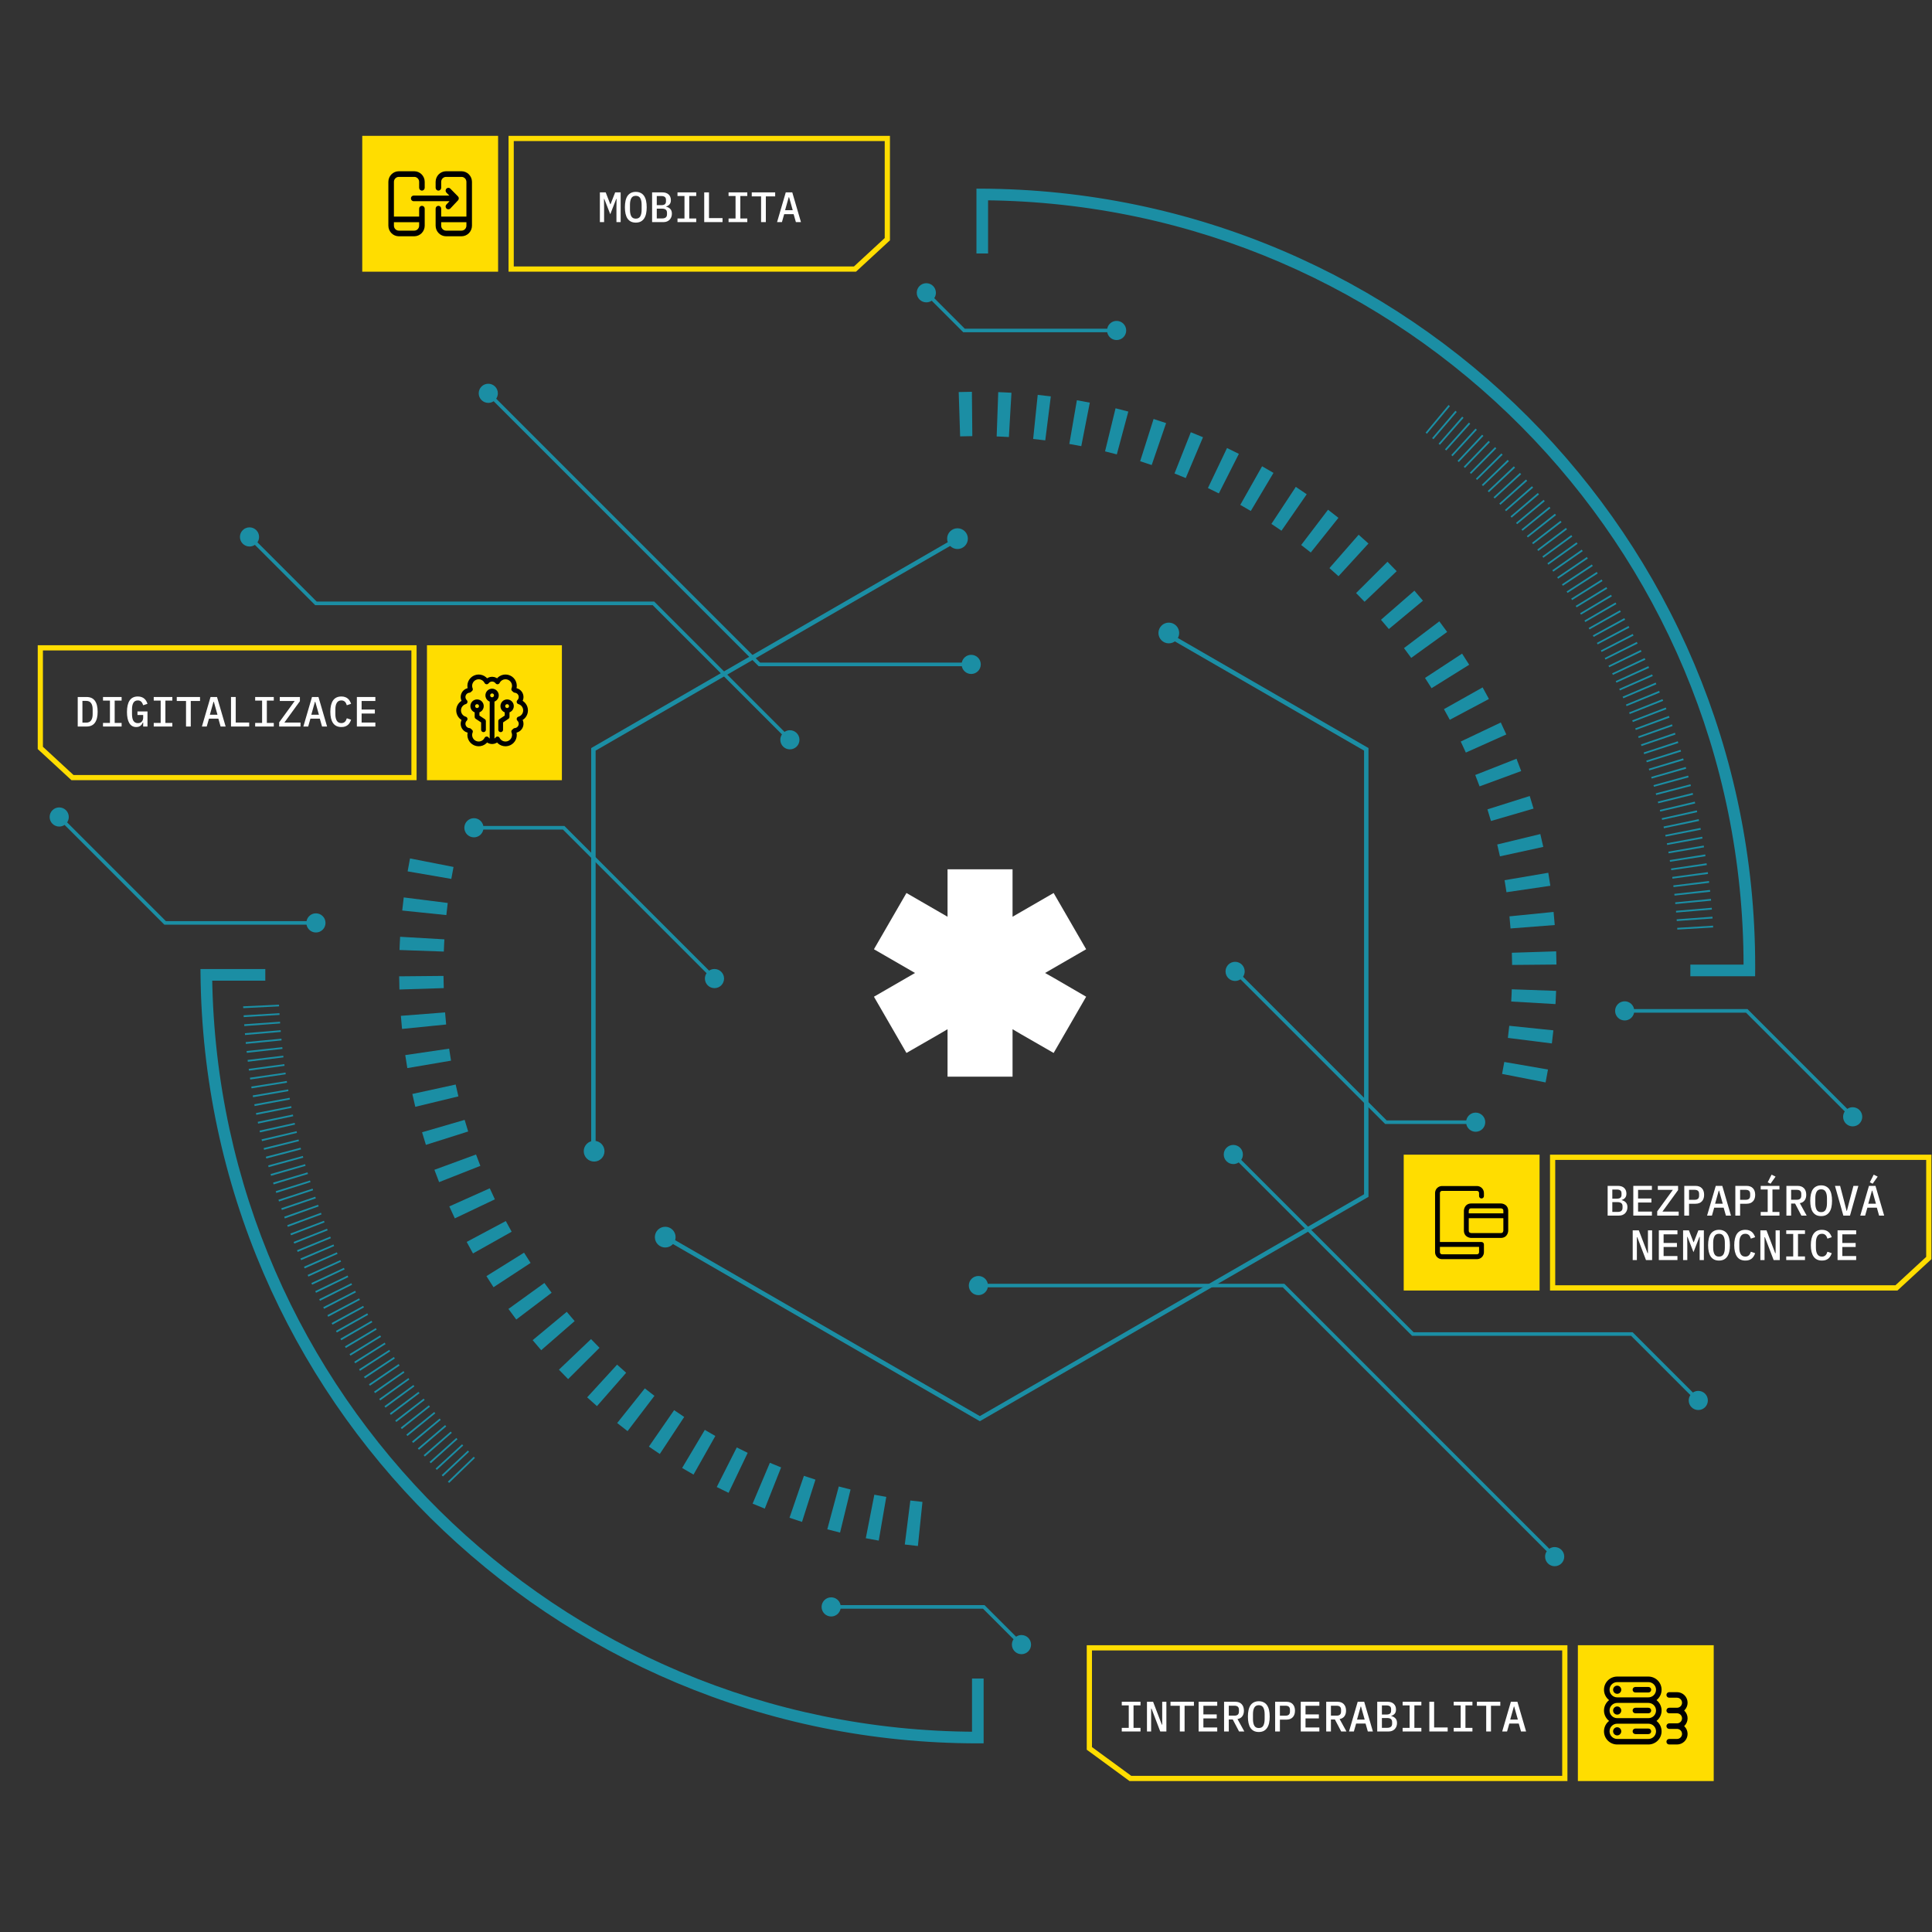 <svg width="512" height="512" viewBox="0 0 512 512" fill="none" xmlns="http://www.w3.org/2000/svg">
<rect x="0" y="0" width="512" height="512" fill="#333333" stroke="none"/>
<g clip-path="url(#clip0_7_1867)">
<mask id="mask0_7_1867" style="mask-type:luminance" maskUnits="userSpaceOnUse" x="0" y="0" width="512" height="512">
<path d="M512 0H0V512H512V0Z" fill="white"/>
</mask>
<g mask="url(#mask0_7_1867)">
<path fill-rule="evenodd" clip-rule="evenodd" d="M245.486 80.126C244.084 80.126 242.948 78.989 242.948 77.588C242.948 76.187 244.084 75.051 245.486 75.051C246.887 75.051 248.023 76.187 248.023 77.588C248.023 78.117 247.861 78.608 247.585 79.014L255.674 87.103H293.424C293.647 85.929 294.678 85.042 295.917 85.042C297.318 85.042 298.454 86.178 298.454 87.579C298.454 88.981 297.318 90.117 295.917 90.117C294.678 90.117 293.647 89.229 293.424 88.055H255.28L246.912 79.687C246.505 79.964 246.014 80.126 245.486 80.126ZM66.122 144.83C64.721 144.83 63.585 143.693 63.585 142.292C63.585 140.891 64.721 139.755 66.122 139.755C67.524 139.755 68.66 140.891 68.66 142.292C68.66 142.821 68.498 143.312 68.221 143.718L83.923 159.42H173.367L207.901 193.955C208.308 193.678 208.799 193.516 209.328 193.516C210.729 193.516 211.865 194.652 211.865 196.054C211.865 197.455 210.729 198.591 209.328 198.591C207.926 198.591 206.79 197.455 206.79 196.054C206.79 195.525 206.952 195.034 207.229 194.627L172.972 160.371H83.529L67.549 144.391C67.142 144.668 66.651 144.83 66.122 144.83ZM15.691 219.049C14.29 219.049 13.154 217.913 13.154 216.511C13.154 215.11 14.29 213.974 15.691 213.974C17.093 213.974 18.229 215.11 18.229 216.511C18.229 217.04 18.067 217.531 17.79 217.938L43.958 244.106H81.233C81.455 242.932 82.487 242.044 83.726 242.044C85.127 242.044 86.263 243.18 86.263 244.582C86.263 245.983 85.127 247.119 83.726 247.119C82.487 247.119 81.455 246.231 81.233 245.057H43.564L17.117 218.61C16.711 218.887 16.22 219.049 15.691 219.049Z" fill="#1B8EA4"/>
<path fill-rule="evenodd" clip-rule="evenodd" d="M490.98 293.427C492.382 293.427 493.518 294.563 493.518 295.964C493.518 297.366 492.382 298.502 490.98 298.502C489.579 298.502 488.443 297.366 488.443 295.964C488.443 295.436 488.604 294.945 488.881 294.538L462.713 268.37H433.051C432.828 269.544 431.797 270.432 430.558 270.432C429.157 270.432 428.021 269.296 428.021 267.894C428.021 266.493 429.157 265.357 430.558 265.357C431.797 265.357 432.828 266.244 433.051 267.418H463.107L489.554 293.865C489.96 293.589 490.451 293.427 490.98 293.427Z" fill="#1B8EA4"/>
<path fill-rule="evenodd" clip-rule="evenodd" d="M270.701 433.302C272.103 433.302 273.239 434.438 273.239 435.839C273.239 437.241 272.103 438.377 270.701 438.377C269.3 438.377 268.164 437.241 268.164 435.839C268.164 435.31 268.326 434.819 268.602 434.413L260.513 426.324H222.763C222.54 427.498 221.509 428.386 220.27 428.386C218.869 428.386 217.733 427.249 217.733 425.848C217.733 424.447 218.869 423.311 220.27 423.311C221.509 423.311 222.54 424.198 222.763 425.372H260.907L269.275 433.74C269.681 433.463 270.172 433.302 270.701 433.302ZM450.065 368.598C451.466 368.598 452.602 369.734 452.602 371.135C452.602 372.536 451.466 373.673 450.065 373.673C448.663 373.673 447.527 372.536 447.527 371.135C447.527 370.606 447.689 370.115 447.966 369.709L432.264 354.008H374.221L328.268 308.054C327.861 308.331 327.37 308.493 326.841 308.493C325.44 308.493 324.304 307.357 324.304 305.955C324.304 304.554 325.44 303.418 326.841 303.418C328.243 303.418 329.379 304.554 329.379 305.955C329.379 306.484 329.217 306.975 328.94 307.381L374.615 353.056H432.658L448.638 369.036C449.045 368.759 449.536 368.598 450.065 368.598Z" fill="#1B8EA4"/>
<path fill-rule="evenodd" clip-rule="evenodd" d="M129.399 106.768C127.998 106.768 126.862 105.632 126.862 104.231C126.862 102.83 127.998 101.694 129.399 101.694C130.801 101.694 131.937 102.83 131.937 104.231C131.937 104.76 131.775 105.251 131.498 105.657L201.437 175.596H254.887C255.11 174.422 256.141 173.534 257.38 173.534C258.781 173.534 259.917 174.67 259.917 176.071C259.917 177.473 258.781 178.609 257.38 178.609C256.141 178.609 255.11 177.721 254.887 176.547H201.043L130.825 106.33C130.419 106.607 129.928 106.768 129.399 106.768ZM125.593 221.904C124.192 221.904 123.056 220.767 123.056 219.366C123.056 217.965 124.192 216.829 125.593 216.829C126.832 216.829 127.863 217.716 128.086 218.89H149.578L187.919 257.231C188.326 256.955 188.817 256.793 189.346 256.793C190.747 256.793 191.883 257.929 191.883 259.33C191.883 260.732 190.747 261.868 189.346 261.868C187.944 261.868 186.808 260.732 186.808 259.33C186.808 258.802 186.97 258.311 187.247 257.904L149.184 219.842H128.086C127.863 221.016 126.832 221.904 125.593 221.904Z" fill="#1B8EA4"/>
<path fill-rule="evenodd" clip-rule="evenodd" d="M412.004 409.989C413.405 409.989 414.541 411.125 414.541 412.527C414.541 413.928 413.405 415.064 412.004 415.064C410.602 415.064 409.466 413.928 409.466 412.527C409.466 411.998 409.628 411.507 409.905 411.101L339.966 341.162H261.776C261.553 342.336 260.522 343.224 259.283 343.224C257.882 343.224 256.746 342.088 256.746 340.686C256.746 339.285 257.882 338.149 259.283 338.149C260.522 338.149 261.553 339.036 261.776 340.21H340.36L410.577 410.428C410.984 410.151 411.475 409.989 412.004 409.989ZM391.07 294.854C392.471 294.854 393.607 295.99 393.607 297.392C393.607 298.793 392.471 299.929 391.07 299.929C389.831 299.929 388.8 299.041 388.577 297.867H367.085L328.744 259.526C328.337 259.803 327.846 259.965 327.317 259.965C325.916 259.965 324.78 258.829 324.78 257.427C324.78 256.026 325.916 254.89 327.317 254.89C328.719 254.89 329.855 256.026 329.855 257.427C329.855 257.956 329.693 258.447 329.416 258.853L367.479 296.916H388.577C388.8 295.742 389.831 294.854 391.07 294.854Z" fill="#1B8EA4"/>
<path d="M148.909 171H113.15V206.759H148.909V171Z" fill="#FFDD00"/>
<path fill-rule="evenodd" clip-rule="evenodd" d="M412.22 266.093L400.488 265.412C400.52 264.873 400.548 264.333 400.573 263.793C400.599 263.252 400.621 262.712 400.64 262.172L412.384 262.59C412.363 263.173 412.339 263.757 412.311 264.342C412.284 264.926 412.253 265.51 412.22 266.093ZM412.475 255.612L400.725 255.721C400.715 254.641 400.693 253.564 400.658 252.49L412.403 252.115C412.44 253.278 412.465 254.443 412.475 255.612ZM412.023 245.144L400.307 246.051C400.224 244.979 400.129 243.91 400.022 242.845L411.714 241.672C411.83 242.826 411.933 243.983 412.023 245.144ZM410.858 234.74L399.232 236.446C399.075 235.382 398.907 234.32 398.727 233.263L410.312 231.291C410.507 232.437 410.689 233.587 410.858 234.74ZM408.983 224.438L397.501 226.939C397.272 225.887 397.031 224.84 396.779 223.797L408.2 221.034C408.474 222.164 408.735 223.299 408.983 224.438ZM406.403 214.287L395.121 217.572C394.82 216.54 394.509 215.514 394.186 214.492L405.39 210.95C405.74 212.057 406.078 213.169 406.403 214.287ZM403.133 204.343L392.103 208.395C391.732 207.385 391.35 206.38 390.956 205.38L401.891 201.076C402.317 202.159 402.731 203.248 403.133 204.343ZM399.186 194.64L388.459 199.439C388.02 198.458 387.57 197.483 387.11 196.514L397.724 191.471C398.223 192.521 398.71 193.577 399.186 194.64ZM394.584 185.234L384.211 190.755C383.706 189.806 383.19 188.864 382.664 187.927L392.909 182.171C393.478 183.185 394.037 184.206 394.584 185.234ZM389.351 176.163L379.379 182.379C378.81 181.467 378.231 180.561 377.642 179.662L387.47 173.221C388.108 174.194 388.735 175.175 389.351 176.163ZM383.512 167.47L373.985 174.349C373.356 173.478 372.717 172.614 372.068 171.757L381.436 164.663C382.138 165.59 382.83 166.526 383.512 167.47ZM377.096 159.193L368.059 166.704C367.371 165.877 366.675 165.058 365.969 164.247L374.834 156.534C375.598 157.412 376.352 158.298 377.096 159.193ZM370.133 151.371L361.626 159.477C360.884 158.699 360.134 157.929 359.375 157.168L367.696 148.871C368.518 149.695 369.33 150.529 370.133 151.371ZM362.656 144.039L354.718 152.704C353.926 151.978 353.125 151.261 352.316 150.553L360.055 141.71C360.931 142.477 361.798 143.253 362.656 144.039ZM354.698 137.232L347.368 146.416C346.528 145.746 345.68 145.085 344.825 144.433L351.945 135.085C352.871 135.791 353.789 136.506 354.698 137.232ZM346.296 130.982L339.608 140.644C338.725 140.033 337.834 139.431 336.936 138.84L343.402 129.028C344.375 129.668 345.339 130.32 346.296 130.982ZM337.486 125.319L331.474 135.416C330.552 134.867 329.623 134.328 328.687 133.799L334.467 123.568C335.481 124.141 336.487 124.725 337.486 125.319ZM328.311 120.274L323.005 130.759C322.047 130.274 321.082 129.799 320.111 129.336L325.175 118.732C326.228 119.234 327.273 119.748 328.311 120.274ZM318.808 115.868L314.235 126.693C313.248 126.276 312.255 125.869 311.256 125.474L315.58 114.548C316.662 114.976 317.738 115.416 318.808 115.868ZM309.03 112.128L305.212 123.242C304.198 122.893 303.178 122.556 302.152 122.229L305.714 111.031C306.825 111.385 307.931 111.75 309.03 112.128ZM299.015 109.068L295.97 120.418C294.934 120.14 293.893 119.874 292.848 119.619L295.632 108.202C296.765 108.478 297.892 108.767 299.015 109.068ZM288.81 106.703L286.551 118.235C285.5 118.029 284.445 117.834 283.385 117.652L285.382 106.072C286.53 106.269 287.672 106.48 288.81 106.703ZM278.477 105.042L277.007 116.7C275.941 116.566 274.871 116.443 273.797 116.332L275.003 104.643C276.165 104.763 277.323 104.896 278.477 105.042ZM268.046 104.083L267.366 115.815C266.827 115.783 266.287 115.755 265.746 115.73C265.205 115.704 264.665 115.682 264.126 115.663L264.543 103.919C265.127 103.94 265.711 103.964 266.295 103.992C266.88 104.019 267.464 104.049 268.046 104.083ZM257.565 103.828L257.675 115.578C256.595 115.588 255.518 115.61 254.444 115.645L254.069 103.9C255.231 103.862 256.397 103.838 257.565 103.828ZM108.657 227.492L120.188 229.752C119.982 230.803 119.788 231.858 119.605 232.918L108.025 230.921C108.223 229.773 108.434 228.631 108.657 227.492ZM106.995 237.826L118.654 239.296C118.52 240.362 118.397 241.432 118.286 242.506L106.597 241.3C106.717 240.138 106.85 238.98 106.995 237.826ZM106.037 248.256C106.003 248.839 105.973 249.423 105.945 250.008C105.918 250.592 105.894 251.176 105.873 251.76L117.617 252.177C117.636 251.638 117.658 251.098 117.683 250.557C117.709 250.016 117.737 249.476 117.768 248.937L106.037 248.256ZM105.781 258.738L117.532 258.628C117.542 259.708 117.564 260.785 117.598 261.859L105.853 262.234C105.816 261.072 105.792 259.906 105.781 258.738ZM106.234 269.205L117.95 268.298C118.033 269.37 118.128 270.439 118.235 271.504L106.543 272.677C106.427 271.524 106.324 270.366 106.234 269.205ZM107.398 279.609L119.025 277.903C119.181 278.968 119.349 280.029 119.529 281.086L107.945 283.058C107.75 281.912 107.568 280.763 107.398 279.609ZM109.274 289.911L120.756 287.411C120.984 288.462 121.225 289.509 121.478 290.552L110.056 293.316C109.783 292.185 109.522 291.051 109.274 289.911ZM111.853 300.062L123.136 296.778C123.436 297.809 123.748 298.835 124.071 299.857L112.867 303.399C112.517 302.292 112.179 301.18 111.853 300.062ZM115.123 310.007L126.154 305.955C126.525 306.965 126.907 307.969 127.3 308.969L116.366 313.273C115.94 312.19 115.526 311.101 115.123 310.007ZM119.071 319.709L129.797 314.91C130.236 315.891 130.686 316.866 131.147 317.836L120.533 322.879C120.034 321.828 119.547 320.772 119.071 319.709ZM123.672 329.115L134.045 323.594C134.551 324.543 135.066 325.486 135.593 326.422L125.348 332.179C124.778 331.164 124.22 330.143 123.672 329.115ZM128.906 338.186L138.878 331.97C139.447 332.883 140.026 333.788 140.615 334.687L130.786 341.128C130.149 340.155 129.522 339.174 128.906 338.186ZM134.745 346.88L144.271 340C144.901 340.871 145.54 341.736 146.189 342.592L136.82 349.686C136.118 348.759 135.426 347.823 134.745 346.88ZM141.16 355.156L150.198 347.645C150.885 348.472 151.582 349.291 152.288 350.103L143.422 357.816C142.658 356.938 141.904 356.051 141.16 355.156ZM148.123 362.978L156.631 354.872C157.372 355.65 158.123 356.42 158.882 357.182L150.56 365.479C149.739 364.654 148.926 363.821 148.123 362.978ZM155.601 370.31L163.538 361.645C164.331 362.371 165.132 363.088 165.941 363.796L158.201 372.639C157.326 371.872 156.459 371.096 155.601 370.31ZM163.558 377.117L170.889 367.933C171.729 368.603 172.576 369.264 173.432 369.916L166.312 379.264C165.385 378.559 164.468 377.843 163.558 377.117ZM171.961 383.367L178.649 373.705C179.532 374.316 180.422 374.918 181.32 375.509L174.854 385.322C173.882 384.681 172.917 384.029 171.961 383.367ZM180.771 389.03C181.769 389.625 182.776 390.208 183.79 390.781L189.569 380.55C188.634 380.021 187.705 379.482 186.783 378.933L180.771 389.03ZM189.945 394.075L195.251 383.59C196.21 384.075 197.175 384.55 198.146 385.014L193.081 395.617C192.029 395.115 190.984 394.601 189.945 394.075ZM199.449 398.481L204.022 387.657C205.009 388.074 206.002 388.48 207.001 388.875L202.677 399.802C201.595 399.373 200.519 398.933 199.449 398.481ZM209.226 402.221L213.044 391.108C214.059 391.456 215.079 391.794 216.104 392.12L212.543 403.318C211.431 402.965 210.326 402.599 209.226 402.221ZM219.242 405.281L222.287 393.931C223.323 394.209 224.363 394.476 225.409 394.731L222.625 406.147C221.492 405.871 220.364 405.582 219.242 405.281ZM229.446 407.646L231.706 396.115C232.757 396.321 233.812 396.515 234.871 396.698L232.874 408.278C231.727 408.08 230.584 407.869 229.446 407.646ZM239.779 409.308L241.249 397.649C242.315 397.783 243.386 397.906 244.46 398.017L243.254 409.706C242.092 409.586 240.933 409.453 239.779 409.308ZM409.6 286.857L398.068 284.597C398.274 283.546 398.469 282.491 398.651 281.432L410.231 283.429C410.033 284.576 409.823 285.719 409.6 286.857ZM411.261 276.524L399.603 275.054C399.737 273.987 399.86 272.917 399.971 271.843L411.66 273.049C411.54 274.211 411.407 275.37 411.261 276.524Z" fill="#1B8EA4"/>
<mask id="mask1_7_1867" style="mask-type:luminance" maskUnits="userSpaceOnUse" x="118" y="176" width="25" height="24">
<path d="M142.032 176.632H118.785V199.896H142.032V176.632Z" fill="white"/>
</mask>
<g mask="url(#mask1_7_1867)">
<path d="M130.407 196.237V185.417M130.407 185.417C130.105 185.417 129.816 185.296 129.603 185.082C129.389 184.869 129.27 184.579 129.27 184.277C129.27 183.975 129.389 183.686 129.603 183.473C129.816 183.259 130.106 183.138 130.408 183.138C130.709 183.138 130.999 183.259 131.212 183.473C131.425 183.686 131.546 183.975 131.546 184.277C131.546 184.579 131.425 184.869 131.212 185.082C130.999 185.296 130.709 185.417 130.407 185.417ZM128.131 193.388V191.111L126.423 189.972V188.264M126.423 188.264C126.121 188.264 125.833 188.144 125.62 187.93C125.406 187.717 125.287 187.426 125.287 187.125C125.287 186.823 125.406 186.532 125.62 186.319C125.833 186.106 126.122 185.986 126.424 185.986C126.726 185.986 127.017 186.106 127.23 186.319C127.443 186.532 127.563 186.823 127.563 187.125C127.563 187.426 127.443 187.717 127.23 187.93C127.017 188.144 126.725 188.264 126.423 188.264ZM132.685 193.388V191.111L134.391 189.972V188.264M134.391 188.264C134.089 188.264 133.8 188.144 133.587 187.93C133.374 187.717 133.254 187.426 133.254 187.125C133.254 186.823 133.374 186.532 133.587 186.319C133.8 186.106 134.089 185.986 134.391 185.986C134.693 185.986 134.983 186.106 135.196 186.319C135.409 186.532 135.53 186.823 135.53 187.125C135.53 187.426 135.409 187.717 135.196 187.93C134.983 188.144 134.693 188.264 134.391 188.264ZM139.281 188.264C139.281 187.748 139.113 187.247 138.801 186.838C138.491 186.426 138.055 186.129 137.56 185.988C137.804 185.75 137.975 185.447 138.052 185.115C138.129 184.784 138.11 184.436 137.994 184.115C137.879 183.795 137.673 183.514 137.404 183.307C137.132 183.1 136.808 182.974 136.469 182.946C136.372 182.839 136.264 182.741 136.145 182.661C136.381 182.093 136.387 181.455 136.161 180.884C135.935 180.313 135.496 179.852 134.937 179.598C134.377 179.344 133.742 179.317 133.162 179.524C132.584 179.731 132.109 180.155 131.837 180.706C131.672 180.481 131.457 180.3 131.209 180.174C130.961 180.048 130.687 179.983 130.408 179.983C130.13 179.983 129.856 180.048 129.608 180.174C129.36 180.3 129.144 180.481 128.979 180.706C128.708 180.155 128.231 179.731 127.653 179.524C127.075 179.317 126.438 179.344 125.879 179.598C125.32 179.852 124.882 180.313 124.656 180.884C124.43 181.455 124.436 182.093 124.672 182.661C124.553 182.741 124.444 182.839 124.348 182.946C124.008 182.974 123.683 183.1 123.413 183.307C123.143 183.514 122.938 183.795 122.823 184.115C122.707 184.436 122.687 184.784 122.765 185.115C122.841 185.447 123.013 185.75 123.257 185.988C122.761 186.129 122.326 186.426 122.014 186.838C121.704 187.247 121.536 187.75 121.536 188.264C121.536 188.779 121.704 189.28 122.014 189.691C122.326 190.102 122.761 190.4 123.257 190.541C123.013 190.777 122.841 191.08 122.763 191.413C122.687 191.744 122.707 192.092 122.822 192.412C122.937 192.733 123.143 193.015 123.413 193.221C123.683 193.428 124.008 193.553 124.348 193.58C124.444 193.689 124.553 193.785 124.672 193.867C124.436 194.435 124.43 195.072 124.656 195.643C124.882 196.215 125.32 196.676 125.879 196.93C126.438 197.184 127.075 197.21 127.653 197.003C128.231 196.797 128.708 196.373 128.979 195.822C129.144 196.045 129.36 196.228 129.608 196.353C129.856 196.479 130.13 196.545 130.408 196.545C130.687 196.545 130.961 196.479 131.209 196.353C131.457 196.228 131.672 196.045 131.837 195.822C132.109 196.373 132.584 196.797 133.162 197.003C133.742 197.21 134.377 197.184 134.937 196.93C135.496 196.676 135.935 196.215 136.161 195.643C136.387 195.072 136.381 194.435 136.145 193.867C136.264 193.785 136.372 193.689 136.469 193.58C136.808 193.553 137.132 193.428 137.404 193.221C137.674 193.015 137.879 192.733 137.994 192.412C138.11 192.092 138.129 191.744 138.052 191.413C137.975 191.08 137.804 190.777 137.56 190.541C138.055 190.4 138.491 190.102 138.802 189.691C139.113 189.28 139.281 188.778 139.281 188.264Z" stroke="black" stroke-width="1.262" stroke-linecap="round" stroke-linejoin="round"/>
</g>
<path d="M276.952 257.85L287.84 251.56L279.225 236.655L268.337 242.945V240.144V230.366H251.107V240.144V242.945L240.219 236.655L231.604 251.56L242.492 257.85L240.113 259.224L231.604 264.14L240.219 279.044L248.675 274.182L251.107 272.755V285.333H268.337V272.755L270.769 274.182L279.225 279.044L287.84 264.14L279.384 259.224L276.952 257.85Z" fill="white"/>
<path d="M454.152 436H418.153V472H454.152V436Z" fill="#FFDD00"/>
<path fill-rule="evenodd" clip-rule="evenodd" d="M427.14 446.369C427.519 445.989 428.034 445.777 428.57 445.777H436.842C437.379 445.777 437.893 445.989 438.273 446.369C438.652 446.748 438.866 447.261 438.866 447.797C438.866 448.333 438.652 448.847 438.273 449.226C437.893 449.606 437.379 449.818 436.842 449.818H428.57C428.034 449.818 427.519 449.606 427.14 449.226C426.76 448.847 426.547 448.333 426.547 447.797C426.547 447.261 426.76 446.748 427.14 446.369ZM426.425 450.553C426.311 450.465 426.203 450.369 426.1 450.264C425.445 449.61 425.076 448.723 425.076 447.797C425.076 446.872 425.445 445.984 426.1 445.33C426.754 444.676 427.642 444.308 428.57 444.308H436.842C437.769 444.308 438.657 444.676 439.312 445.33C439.968 445.984 440.336 446.872 440.336 447.797C440.336 448.723 439.968 449.61 439.312 450.264C439.21 450.369 439.101 450.465 438.987 450.553C439.101 450.641 439.21 450.737 439.312 450.839C439.968 451.494 440.336 452.383 440.336 453.308C440.336 454.233 439.968 455.121 439.312 455.775C439.21 455.879 439.101 455.974 438.987 456.063C439.101 456.151 439.21 456.247 439.312 456.35C439.968 457.004 440.336 457.892 440.336 458.817C440.336 459.743 439.968 460.631 439.312 461.285C438.657 461.94 437.769 462.307 436.842 462.307H428.57C427.642 462.307 426.754 461.94 426.1 461.285C425.445 460.631 425.076 459.743 425.076 458.817C425.076 457.892 425.445 457.004 426.1 456.35C426.203 456.247 426.311 456.151 426.425 456.063C426.311 455.974 426.203 455.879 426.1 455.775C425.445 455.121 425.076 454.233 425.076 453.308C425.076 452.383 425.445 451.494 426.1 450.839C426.203 450.737 426.311 450.641 426.425 450.553ZM428.57 451.287C428.034 451.287 427.519 451.5 427.14 451.88C426.76 452.258 426.547 452.772 426.547 453.308C426.547 453.843 426.76 454.358 427.14 454.737C427.519 455.115 428.034 455.328 428.57 455.328H436.842C437.379 455.328 437.893 455.115 438.273 454.737C438.652 454.358 438.866 453.843 438.866 453.308C438.866 452.772 438.652 452.258 438.273 451.88C437.893 451.5 437.379 451.287 436.842 451.287H428.57ZM427.14 457.389C427.519 457.01 428.034 456.798 428.57 456.798H436.842C437.379 456.798 437.893 457.01 438.273 457.389C438.652 457.769 438.866 458.281 438.866 458.817C438.866 459.353 438.652 459.867 438.273 460.247C437.893 460.626 437.379 460.838 436.842 460.838H428.57C428.034 460.838 427.519 460.626 427.14 460.247C426.76 459.867 426.547 459.353 426.547 458.817C426.547 458.281 426.76 457.769 427.14 457.389ZM432.661 447.797C432.661 447.392 432.99 447.063 433.396 447.063H436.842C437.249 447.063 437.578 447.392 437.578 447.797C437.578 448.203 437.249 448.532 436.842 448.532H433.396C432.99 448.532 432.661 448.203 432.661 447.797ZM433.396 452.572C432.99 452.572 432.661 452.901 432.661 453.308C432.661 453.714 432.99 454.042 433.396 454.042H436.842C437.249 454.042 437.578 453.714 437.578 453.308C437.578 452.901 437.249 452.572 436.842 452.572H433.396ZM432.661 458.817C432.661 458.412 432.99 458.083 433.396 458.083H436.842C437.249 458.083 437.578 458.412 437.578 458.817C437.578 459.224 437.249 459.553 436.842 459.553H433.396C432.99 459.553 432.661 459.224 432.661 458.817ZM442.358 448.44C441.953 448.44 441.623 448.769 441.623 449.175C441.623 449.581 441.953 449.911 442.358 449.911H444.426C444.779 449.911 445.119 450.05 445.368 450.3C445.618 450.549 445.758 450.889 445.758 451.241C445.758 451.594 445.618 451.933 445.368 452.182C445.119 452.432 444.779 452.572 444.426 452.572H442.358C441.953 452.572 441.622 452.901 441.622 453.308C441.622 453.714 441.951 454.042 442.357 454.042H444.426C444.779 454.042 445.119 454.183 445.368 454.433C445.618 454.682 445.758 455.021 445.758 455.374C445.758 455.727 445.618 456.066 445.368 456.316C445.119 456.566 444.779 456.706 444.426 456.706H442.358C441.953 456.706 441.622 457.035 441.622 457.44C441.622 457.845 441.951 458.175 442.357 458.175H444.426C444.779 458.175 445.119 458.315 445.368 458.565C445.618 458.815 445.758 459.153 445.758 459.507C445.758 459.86 445.618 460.198 445.368 460.448C445.119 460.698 444.779 460.838 444.426 460.838H442.357C441.951 460.838 441.622 461.168 441.622 461.573C441.622 461.979 441.951 462.307 442.357 462.307H444.426C445.169 462.307 445.882 462.013 446.409 461.487C446.934 460.962 447.229 460.25 447.229 459.507C447.229 458.763 446.934 458.051 446.409 457.526C446.379 457.496 446.349 457.468 446.318 457.44C446.349 457.413 446.379 457.385 446.409 457.355C446.934 456.828 447.229 456.117 447.229 455.374C447.229 454.631 446.934 453.918 446.409 453.394C446.379 453.364 446.349 453.336 446.318 453.308C446.349 453.279 446.379 453.251 446.409 453.222C446.934 452.697 447.229 451.983 447.229 451.241C447.229 450.499 446.934 449.786 446.409 449.26C445.882 448.736 445.169 448.44 444.426 448.44H442.358ZM428.57 446.719C428.283 446.719 428.009 446.832 427.806 447.035C427.602 447.237 427.489 447.511 427.489 447.797C427.489 448.084 427.602 448.359 427.806 448.56C428.009 448.763 428.283 448.876 428.57 448.876C428.856 448.876 429.131 448.763 429.333 448.56C429.536 448.359 429.649 448.084 429.649 447.797C429.649 447.511 429.536 447.237 429.333 447.035C429.131 446.832 428.856 446.719 428.57 446.719ZM428.57 452.228C428.283 452.228 428.009 452.343 427.806 452.544C427.602 452.747 427.489 453.021 427.489 453.308C427.489 453.594 427.602 453.869 427.806 454.07C428.009 454.273 428.283 454.387 428.57 454.387C428.856 454.387 429.131 454.273 429.333 454.07C429.536 453.869 429.649 453.594 429.649 453.308C429.649 453.021 429.536 452.747 429.333 452.544C429.131 452.343 428.856 452.228 428.57 452.228ZM428.57 457.739C428.856 457.739 429.131 457.852 429.333 458.054C429.536 458.258 429.649 458.531 429.649 458.817C429.649 459.105 429.536 459.378 429.333 459.581C429.131 459.784 428.856 459.897 428.57 459.897C428.283 459.897 428.009 459.784 427.806 459.581C427.602 459.378 427.489 459.105 427.489 458.817C427.489 458.531 427.602 458.258 427.806 458.054C428.009 457.852 428.283 457.739 428.57 457.739Z" fill="black"/>
<path fill-rule="evenodd" clip-rule="evenodd" d="M413.999 437.385H289.384V462.99L299.796 470.615H413.999V437.385ZM299.342 472L288 463.692V436H415.384V472H299.342Z" fill="#FFDD00"/>
<path d="M297.281 458.86V457.901H299.132V451.942H297.281V450.983H302.247V451.942H300.397V457.901H302.247V458.86H297.281Z" fill="white"/>
<path d="M305.165 452.8H305.064V458.86H303.958V450.983H305.582L307.896 457.043H307.998V450.983H309.103V458.86H307.478L305.165 452.8Z" fill="white"/>
<path d="M313.929 452.043V458.86H312.665V452.043H310.194V450.983H316.4V452.043H313.929Z" fill="white"/>
<path d="M317.648 458.86V450.983H322.579V452.043H318.912V454.335H322.444V455.396H318.912V457.799H322.579V458.86H317.648Z" fill="white"/>
<path d="M325.645 458.86H324.393V450.983H327.337C328.09 450.983 328.662 451.194 329.053 451.616C329.451 452.036 329.651 452.616 329.651 453.352C329.651 453.955 329.504 454.452 329.211 454.843C328.917 455.234 328.495 455.475 327.946 455.564L329.763 458.86H328.365L326.694 455.677H325.645V458.86ZM327.157 454.662C327.939 454.662 328.33 454.304 328.33 453.59V453.105C328.33 452.39 327.939 452.033 327.157 452.033H325.645V454.662H327.157Z" fill="white"/>
<path d="M333.596 458.995C333.099 458.995 332.667 458.905 332.298 458.724C331.937 458.536 331.637 458.269 331.395 457.923C331.162 457.577 330.989 457.152 330.877 456.648C330.764 456.144 330.707 455.569 330.707 454.922C330.707 454.282 330.764 453.711 330.877 453.206C330.989 452.695 331.162 452.266 331.395 451.92C331.637 451.573 331.937 451.311 332.298 451.13C332.667 450.942 333.099 450.847 333.596 450.847C334.092 450.847 334.521 450.942 334.883 451.13C335.25 451.311 335.552 451.573 335.785 451.92C336.026 452.266 336.203 452.695 336.316 453.206C336.429 453.711 336.484 454.282 336.484 454.922C336.484 455.569 336.429 456.144 336.316 456.648C336.203 457.152 336.026 457.577 335.785 457.923C335.552 458.269 335.25 458.536 334.883 458.724C334.521 458.905 334.092 458.995 333.596 458.995ZM333.596 457.945C334.161 457.945 334.559 457.735 334.792 457.314C335.025 456.885 335.142 456.305 335.142 455.576V454.256C335.142 453.534 335.025 452.961 334.792 452.541C334.559 452.112 334.161 451.897 333.596 451.897C333.032 451.897 332.632 452.112 332.4 452.541C332.167 452.961 332.05 453.534 332.05 454.256V455.588C332.05 456.31 332.167 456.885 332.4 457.314C332.632 457.735 333.032 457.945 333.596 457.945Z" fill="white"/>
<path d="M337.925 458.86V450.983H340.869C341.622 450.983 342.194 451.194 342.585 451.616C342.983 452.036 343.183 452.616 343.183 453.352C343.183 454.09 342.983 454.67 342.585 455.09C342.194 455.512 341.622 455.723 340.869 455.723H339.188V458.86H337.925ZM339.188 454.673H340.677C341.46 454.673 341.851 454.312 341.851 453.59V453.105C341.851 452.39 341.46 452.033 340.677 452.033H339.188V454.673Z" fill="white"/>
<path d="M344.713 458.86V450.983H349.644V452.043H345.978V454.335H349.51V455.396H345.978V457.799H349.644V458.86H344.713Z" fill="white"/>
<path d="M352.71 458.86H351.458V450.983H354.402C355.155 450.983 355.726 451.194 356.118 451.616C356.516 452.036 356.716 452.616 356.716 453.352C356.716 453.955 356.569 454.452 356.275 454.843C355.982 455.234 355.56 455.475 355.011 455.564L356.828 458.86H355.43L353.759 455.677H352.71V458.86ZM354.222 454.662C355.004 454.662 355.395 454.304 355.395 453.59V453.105C355.395 452.39 355.004 452.033 354.222 452.033H352.71V454.662H354.222Z" fill="white"/>
<path d="M362.489 458.86L361.892 456.761H359.387L358.788 458.86H357.501L359.804 450.983H361.53L363.832 458.86H362.489ZM360.684 452.258H360.593L359.624 455.711H361.655L360.684 452.258Z" fill="white"/>
<path d="M364.979 450.983H367.698C368.413 450.983 368.966 451.168 369.357 451.536C369.755 451.904 369.956 452.409 369.956 453.048C369.956 453.507 369.842 453.872 369.616 454.143C369.391 454.414 369.086 454.605 368.702 454.718V454.775C369.161 454.879 369.53 455.083 369.808 455.384C370.086 455.677 370.225 456.095 370.225 456.636C370.225 456.96 370.174 457.257 370.068 457.528C369.963 457.799 369.812 458.036 369.616 458.239C369.421 458.434 369.184 458.589 368.906 458.702C368.635 458.807 368.334 458.86 368.003 458.86H364.979V450.983ZM367.619 457.889C368.041 457.889 368.364 457.803 368.59 457.63C368.815 457.456 368.928 457.178 368.928 456.794V456.389C368.928 456.005 368.815 455.727 368.59 455.553C368.364 455.38 368.041 455.294 367.619 455.294H366.22V457.889H367.619ZM367.439 454.368C367.837 454.368 368.139 454.293 368.341 454.143C368.552 453.985 368.657 453.725 368.657 453.364V452.958C368.657 452.597 368.552 452.341 368.341 452.191C368.139 452.033 367.837 451.954 367.439 451.954H366.22V454.368H367.439Z" fill="white"/>
<path d="M371.711 458.86V457.901H373.561V451.942H371.711V450.983H376.676V451.942H374.825V457.901H376.676V458.86H371.711Z" fill="white"/>
<path d="M378.792 458.86V450.983H380.057V457.799H383.646V458.86H378.792Z" fill="white"/>
<path d="M385.244 458.86V457.901H387.094V451.942H385.244V450.983H390.209V451.942H388.358V457.901H390.209V458.86H385.244Z" fill="white"/>
<path d="M395.125 452.043V458.86H393.86V452.043H391.39V450.983H397.596V452.043H395.125Z" fill="white"/>
<path d="M403.087 458.86L402.489 456.761H399.984L399.386 458.86H398.099L400.401 450.983H402.128L404.43 458.86H403.087ZM401.282 452.258H401.191L400.221 455.711H402.253L401.282 452.258Z" fill="white"/>
<path fill-rule="evenodd" clip-rule="evenodd" d="M109.024 172.375H11.375V197.904L19.477 205.383H109.024V172.375ZM18.94 206.758L10 198.507V171H110.399V206.758H18.94Z" fill="#FFDD00"/>
<path d="M20.599 184.712H22.93C23.931 184.712 24.671 185.045 25.149 185.71C25.635 186.374 25.878 187.346 25.878 188.624C25.878 189.902 25.635 190.873 25.149 191.538C24.671 192.203 23.931 192.535 22.93 192.535H20.599V184.712ZM22.852 191.504C23.427 191.504 23.853 191.313 24.13 190.933C24.413 190.544 24.555 189.991 24.555 189.273V187.973C24.555 187.257 24.413 186.707 24.13 186.326C23.853 185.938 23.427 185.743 22.852 185.743H21.843V191.504H22.852Z" fill="white"/>
<path d="M27.297 192.535V191.583H29.135V185.665H27.297V184.712H32.229V185.665H30.39V191.583H32.229V192.535H27.297Z" fill="white"/>
<path d="M37.942 191.46H37.863C37.796 191.616 37.714 191.77 37.616 191.92C37.527 192.061 37.411 192.188 37.269 192.3C37.135 192.412 36.97 192.502 36.776 192.569C36.581 192.637 36.357 192.67 36.103 192.67C35.289 192.67 34.676 192.322 34.265 191.628C33.854 190.933 33.648 189.95 33.648 188.68C33.648 187.349 33.884 186.333 34.355 185.631C34.825 184.929 35.547 184.578 36.518 184.578C36.899 184.578 37.232 184.629 37.516 184.735C37.807 184.839 38.054 184.98 38.255 185.161C38.457 185.331 38.625 185.537 38.76 185.776C38.894 186.008 39.003 186.255 39.085 186.516L37.953 186.897C37.893 186.725 37.826 186.565 37.751 186.415C37.676 186.258 37.583 186.12 37.471 186.001C37.366 185.882 37.235 185.788 37.078 185.721C36.929 185.653 36.746 185.619 36.529 185.619C35.984 185.619 35.588 185.832 35.341 186.258C35.102 186.677 34.982 187.245 34.982 187.963V189.207C34.982 189.565 35.009 189.894 35.061 190.193C35.113 190.492 35.199 190.749 35.319 190.967C35.446 191.175 35.606 191.34 35.801 191.46C36.002 191.579 36.245 191.639 36.529 191.639C36.985 191.639 37.333 191.504 37.572 191.235C37.818 190.959 37.942 190.608 37.942 190.182V189.476H36.428V188.534H39.085V192.535H37.942V191.46Z" fill="white"/>
<path d="M40.74 192.535V191.583H42.578V185.665H40.74V184.712H45.672V185.665H43.833V191.583H45.672V192.535H40.74Z" fill="white"/>
<path d="M50.554 185.766V192.535H49.298V185.766H46.844V184.712H53.009V185.766H50.554Z" fill="white"/>
<path d="M58.463 192.535L57.869 190.451H55.381L54.786 192.535H53.509L55.795 184.712H57.51L59.797 192.535H58.463ZM56.67 185.979H56.58L55.616 189.408H57.634L56.67 185.979Z" fill="white"/>
<path d="M61.216 192.535V184.712H62.472V191.482H66.036V192.535H61.216Z" fill="white"/>
<path d="M67.623 192.535V191.583H69.461V185.665H67.623V184.712H72.555V185.665H70.717V191.583H72.555V192.535H67.623Z" fill="white"/>
<path d="M79.635 192.535H73.985V191.426L78.099 185.766H74.142V184.712H79.478V185.822L75.364 191.482H79.635V192.535Z" fill="white"/>
<path d="M85.347 192.535L84.753 190.451H82.265L81.671 192.535H80.393L82.68 184.712H84.395L86.681 192.535H85.347ZM83.554 185.979H83.464L82.5 189.408H84.518L83.554 185.979Z" fill="white"/>
<path d="M90.477 192.67C89.483 192.67 88.743 192.319 88.257 191.617C87.779 190.914 87.54 189.917 87.54 188.624C87.54 187.331 87.779 186.333 88.257 185.631C88.743 184.929 89.483 184.578 90.477 184.578C90.858 184.578 91.187 184.629 91.463 184.735C91.747 184.832 91.99 184.97 92.192 185.149C92.394 185.321 92.562 185.526 92.696 185.766C92.838 185.997 92.954 186.248 93.044 186.516L91.912 186.897C91.852 186.718 91.784 186.55 91.71 186.393C91.635 186.236 91.542 186.102 91.43 185.989C91.317 185.878 91.183 185.788 91.026 185.721C90.877 185.653 90.69 185.619 90.466 185.619C89.913 185.619 89.509 185.832 89.255 186.258C89.001 186.677 88.874 187.245 88.874 187.963V189.285C88.874 190.003 89.001 190.574 89.255 191C89.509 191.419 89.913 191.628 90.466 191.628C90.69 191.628 90.877 191.594 91.026 191.526C91.183 191.46 91.317 191.37 91.43 191.258C91.542 191.146 91.635 191.011 91.71 190.855C91.784 190.698 91.852 190.529 91.912 190.35L93.044 190.731C92.954 191 92.838 191.254 92.696 191.494C92.562 191.725 92.394 191.93 92.192 192.109C91.99 192.281 91.747 192.419 91.463 192.525C91.187 192.622 90.858 192.67 90.477 192.67Z" fill="white"/>
<path d="M94.574 192.535V184.712H99.472V185.766H95.83V188.041H99.338V189.094H95.83V191.482H99.472V192.535H94.574Z" fill="white"/>
<path fill-rule="evenodd" clip-rule="evenodd" d="M54.086 257.762C55.033 370.199 146.473 461.055 259.134 461.055C259.33 461.055 259.526 461.055 259.722 461.054V459.88V445.779H258.547V459.879C147.197 459.565 56.843 369.988 55.275 258.937H69.355V257.762H55.261H55.254H54.086ZM259.722 52.12V50.945C372.7 51.262 464.189 142.947 464.189 256C464.189 256.588 464.187 257.175 464.182 257.762H463.015H463.007H448.913V256.587H463.013C463.014 256.391 463.014 256.196 463.014 256C463.014 143.988 372.685 53.074 260.897 52.127V66.221H259.722V52.12Z" fill="#1B8EA4"/>
<path d="M54.087 257.762V256.811H53.127L53.135 257.77L54.087 257.762ZM259.722 461.054L259.724 462.006L260.673 462.003V461.054H259.722ZM259.722 459.88V458.928H258.77V459.88H259.722ZM259.722 459.88V460.831H260.673V459.88H259.722ZM259.722 445.779H260.673V444.827H259.722V445.779ZM258.547 445.779V444.827H257.595V445.779H258.547ZM258.547 459.879L258.544 460.83L259.498 460.833V459.879H258.547ZM55.275 258.937V257.986H54.31L54.324 258.951L55.275 258.937ZM69.356 258.937V259.889H70.307V258.937H69.356ZM69.356 257.762H70.307V256.811H69.356V257.762ZM55.262 257.762V256.811H55.26L55.262 257.762ZM55.254 257.762V258.714H55.256L55.254 257.762ZM259.722 50.945L259.724 49.994L258.77 49.991V50.945H259.722ZM259.722 52.12H258.77V52.127V52.135L259.722 52.12ZM464.182 257.762V258.714H465.125L465.133 257.77L464.182 257.762ZM463.015 257.762V256.811H463.013L463.015 257.762ZM463.007 257.762V258.714H463.008L463.007 257.762ZM448.913 257.762H447.962V258.714H448.913V257.762ZM448.913 256.587V255.636H447.962V256.587H448.913ZM463.013 256.587V257.539H463.962L463.965 256.59L463.013 256.587ZM260.897 52.127L260.905 51.176L259.945 51.167V52.127H260.897ZM260.897 66.221V67.172H261.848V66.221H260.897ZM259.722 66.221H258.77V67.172H259.722V66.221ZM259.722 52.12L260.673 52.12V52.113V52.105L259.722 52.12ZM259.134 460.103C146.996 460.103 55.98 369.67 55.038 257.754L53.135 257.77C54.086 370.729 145.95 462.006 259.134 462.006V460.103ZM259.719 460.102C259.524 460.103 259.329 460.103 259.134 460.103V462.006C259.331 462.006 259.528 462.006 259.724 462.006L259.719 460.102ZM258.77 459.88V461.054H260.673V459.88H258.77ZM258.77 445.779V459.88H260.673V445.779H258.77ZM258.547 446.73H259.722V444.827H258.547V446.73ZM259.498 459.879V445.779H257.595V459.879H259.498ZM54.324 258.951C55.899 370.52 146.675 460.515 258.544 460.83L258.549 458.927C147.72 458.615 57.788 369.456 56.226 258.924L54.324 258.951ZM69.356 257.986H55.275V259.889H69.356V257.986ZM68.404 257.762V258.937H70.307V257.762H68.404ZM55.262 258.714H69.356V256.811H55.262V258.714ZM55.256 258.714H55.264L55.26 256.811H55.252L55.256 258.714ZM54.087 258.714H55.254V256.811H54.087V258.714ZM258.77 50.945V52.12L260.673 52.12V50.945H258.77ZM465.141 256C465.141 142.422 373.227 50.312 259.724 49.994L259.719 51.897C372.173 52.212 463.238 143.471 463.238 256H465.141ZM465.133 257.77C465.138 257.181 465.141 256.591 465.141 256H463.238C463.238 256.585 463.235 257.17 463.23 257.754L465.133 257.77ZM463.015 258.714H464.182V256.811H463.015V258.714ZM463.008 258.714H463.015L463.013 256.811H463.005L463.008 258.714ZM448.913 258.714H463.007V256.811H448.913V258.714ZM447.962 256.587V257.762H449.865V256.587H447.962ZM463.013 255.636H448.913V257.539H463.013V255.636ZM462.063 256C462.063 256.195 462.062 256.39 462.062 256.585L463.965 256.59C463.965 256.393 463.966 256.197 463.966 256H462.063ZM260.889 53.079C372.155 54.021 462.063 144.511 462.063 256H463.966C463.966 143.465 373.215 52.127 260.905 51.176L260.889 53.079ZM259.945 52.127V66.221H261.848V52.127H259.945ZM260.897 65.269H259.722V67.172H260.897V65.269ZM260.673 66.221V52.12L258.77 52.12V66.221H260.673Z" fill="#1B8EA4"/>
<path fill-rule="evenodd" clip-rule="evenodd" d="M454.005 245.787C453.996 245.628 453.986 245.47 453.977 245.311L444.479 245.893C444.488 246.044 444.497 246.195 444.506 246.346L454.005 245.787ZM453.851 243.411L444.359 244.085C444.349 243.934 444.338 243.784 444.327 243.634L453.817 242.937C453.828 243.095 453.84 243.253 453.851 243.411ZM453.668 241.043L444.186 241.832C444.173 241.682 444.161 241.532 444.148 241.382L453.628 240.57C453.642 240.728 453.655 240.885 453.668 241.043ZM453.458 238.683L443.985 239.586C443.976 239.484 443.966 239.382 443.956 239.28L443.942 239.138L453.412 238.212C453.428 238.369 453.443 238.526 453.458 238.683ZM453.218 236.32L443.757 237.338C443.741 237.188 443.725 237.038 443.708 236.887L453.166 235.846C453.184 236.004 453.201 236.162 453.218 236.32ZM452.949 233.954L443.501 235.087C443.483 234.938 443.465 234.788 443.447 234.638L452.892 233.482C452.911 233.64 452.93 233.797 452.949 233.954ZM452.652 231.597L443.219 232.845C443.199 232.696 443.179 232.547 443.159 232.398L452.589 231.127C452.61 231.284 452.631 231.44 452.652 231.597ZM452.326 229.249L442.909 230.611C442.888 230.463 442.866 230.314 442.844 230.166L452.258 228.78C452.281 228.936 452.304 229.093 452.326 229.249ZM451.972 226.903L442.572 228.38C442.549 228.23 442.525 228.081 442.501 227.932L451.898 226.432C451.923 226.589 451.948 226.746 451.972 226.903ZM451.588 224.553L442.207 226.145C442.182 225.996 442.156 225.847 442.131 225.699L451.508 224.084C451.535 224.24 451.562 224.396 451.588 224.553ZM451.176 222.212L441.815 223.919C441.799 223.829 441.782 223.739 441.766 223.649L441.734 223.475L451.091 221.745C451.119 221.901 451.148 222.056 451.176 222.212ZM450.737 219.881L441.397 221.702C441.368 221.555 441.339 221.408 441.31 221.26L450.645 219.416C450.676 219.571 450.706 219.726 450.737 219.881ZM450.269 217.556L440.952 219.491C440.921 219.343 440.89 219.196 440.859 219.048L450.171 217.09C450.204 217.245 450.236 217.401 450.269 217.556ZM449.77 215.228L440.478 217.277C440.446 217.13 440.413 216.983 440.38 216.836L449.667 214.764C449.702 214.919 449.736 215.073 449.77 215.228ZM449.244 212.91L439.978 215.074C439.944 214.927 439.909 214.78 439.875 214.634L449.135 212.448C449.172 212.602 449.208 212.756 449.244 212.91ZM448.69 210.603L439.451 212.88C439.416 212.734 439.379 212.588 439.343 212.442L448.577 210.143C448.615 210.296 448.653 210.45 448.69 210.603ZM448.109 208.304L438.899 210.694C438.861 210.548 438.823 210.401 438.784 210.255L447.989 207.843C448.029 207.997 448.069 208.151 448.109 208.304ZM447.497 206.004L438.317 208.506C438.277 208.361 438.237 208.215 438.197 208.07L447.372 205.545C447.414 205.698 447.456 205.851 447.497 206.004ZM446.858 203.715L437.709 206.33C437.668 206.185 437.626 206.04 437.585 205.896L446.727 203.258C446.771 203.41 446.815 203.562 446.858 203.715ZM446.192 201.437L437.076 204.164C437.033 204.02 436.989 203.876 436.946 203.732L446.055 200.983C446.101 201.134 446.147 201.285 446.192 201.437ZM445.498 199.169L436.416 202.008C436.371 201.864 436.326 201.72 436.281 201.576L445.356 198.715C445.404 198.866 445.451 199.018 445.498 199.169ZM444.775 196.902L435.728 199.852C435.681 199.709 435.634 199.565 435.587 199.422L444.627 196.45C444.676 196.601 444.725 196.751 444.775 196.902ZM444.024 194.647L435.014 197.708C434.966 197.565 434.917 197.423 434.868 197.28L443.871 194.197C443.922 194.347 443.973 194.497 444.024 194.647ZM443.247 192.404L434.275 195.575C434.225 195.433 434.175 195.292 434.124 195.15L443.088 191.957C443.141 192.106 443.194 192.255 443.247 192.404ZM442.443 190.173L433.511 193.454C433.459 193.312 433.406 193.17 433.354 193.029L442.278 189.726C442.333 189.875 442.388 190.024 442.443 190.173ZM441.608 187.945L432.718 191.335C432.664 191.194 432.61 191.053 432.556 190.913L441.438 187.5C441.495 187.648 441.552 187.796 441.608 187.945ZM440.748 185.729L431.899 189.228C431.844 189.088 431.789 188.948 431.733 188.808L440.573 185.288C440.631 185.435 440.69 185.582 440.748 185.729ZM439.862 183.527L431.057 187.134C430.999 186.995 430.942 186.856 430.885 186.717L439.681 183.088C439.741 183.234 439.802 183.381 439.862 183.527ZM438.949 181.337L430.189 185.052C430.13 184.913 430.071 184.774 430.011 184.636L438.763 180.899C438.825 181.045 438.887 181.191 438.949 181.337ZM438.007 179.153L429.293 182.975C429.232 182.837 429.172 182.699 429.111 182.561L437.815 178.718C437.879 178.863 437.943 179.008 438.007 179.153ZM437.039 176.983L428.372 180.911C428.31 180.774 428.248 180.637 428.185 180.5L436.842 176.55C436.908 176.694 436.974 176.838 437.039 176.983ZM436.046 174.826L427.428 178.86C427.364 178.724 427.3 178.588 427.236 178.452L435.844 174.397C435.911 174.54 435.979 174.683 436.046 174.826ZM435.027 172.683L426.459 176.823C426.393 176.687 426.327 176.551 426.261 176.415L434.819 172.255C434.888 172.398 434.958 172.541 435.027 172.683ZM433.979 170.548C433.908 170.407 433.837 170.265 433.766 170.123L425.26 174.388C425.328 174.522 425.395 174.657 425.462 174.792L433.979 170.548ZM432.906 168.428L424.442 172.775L424.351 172.599C424.313 172.524 424.274 172.449 424.235 172.374L432.689 168.006C432.761 168.146 432.834 168.287 432.906 168.428ZM431.809 166.323L423.398 170.773C423.328 170.64 423.257 170.507 423.186 170.374L431.586 165.903C431.66 166.043 431.734 166.183 431.809 166.323ZM430.686 164.232L422.33 168.784C422.258 168.652 422.186 168.52 422.113 168.387L430.458 163.814C430.534 163.953 430.61 164.092 430.686 164.232ZM429.535 162.151L421.236 166.805C421.162 166.674 421.088 166.542 421.014 166.411L429.302 161.737C429.38 161.875 429.458 162.013 429.535 162.151ZM428.36 160.086L420.119 164.841L420.013 164.658C419.973 164.589 419.933 164.519 419.892 164.45L428.123 159.674C428.202 159.811 428.281 159.948 428.36 160.086ZM427.161 158.036L418.978 162.891L418.884 162.733C418.838 162.657 418.793 162.58 418.747 162.503L426.919 157.628C427 157.764 427.081 157.9 427.161 158.036ZM425.938 156.002L417.814 160.956C417.735 160.828 417.657 160.699 417.578 160.571L425.689 155.596C425.772 155.731 425.855 155.867 425.938 156.002ZM424.687 153.98L416.625 159.033C416.545 158.905 416.465 158.778 416.384 158.65L424.435 153.578C424.519 153.712 424.603 153.846 424.687 153.98ZM423.413 151.974C423.328 151.841 423.242 151.708 423.156 151.575L415.168 156.746C415.25 156.872 415.331 156.999 415.413 157.125L423.413 151.974ZM422.116 149.986L414.178 155.233C414.095 155.108 414.012 154.982 413.929 154.857L421.853 149.59C421.941 149.722 422.029 149.854 422.116 149.986ZM420.794 148.013L412.921 153.357C412.837 153.232 412.752 153.108 412.667 152.983L420.527 147.62C420.616 147.751 420.705 147.882 420.794 148.013ZM419.448 146.055L411.64 151.494C411.554 151.37 411.468 151.247 411.381 151.123L419.175 145.665C419.266 145.795 419.357 145.925 419.448 146.055ZM418.078 144.114L410.337 149.647C410.249 149.525 410.161 149.402 410.074 149.28L417.801 143.727C417.893 143.856 417.986 143.985 418.078 144.114ZM416.685 142.19L409.012 147.817C408.923 147.696 408.834 147.574 408.744 147.453L416.404 141.807C416.498 141.935 416.591 142.062 416.685 142.19ZM415.269 140.284L407.665 146.003C407.574 145.883 407.483 145.763 407.392 145.642L414.983 139.904C415.078 140.03 415.174 140.157 415.269 140.284ZM413.829 138.393L406.295 144.205C406.228 144.118 406.161 144.032 406.095 143.946L406.018 143.847L413.538 138.017C413.635 138.142 413.732 138.268 413.829 138.393ZM412.367 136.521C412.268 136.397 412.17 136.273 412.071 136.149L404.623 142.069C404.716 142.187 404.81 142.305 404.903 142.424L412.367 136.521ZM410.882 134.667C410.782 134.544 410.683 134.421 410.583 134.299L403.206 140.309C403.301 140.426 403.396 140.543 403.491 140.66L410.882 134.667ZM409.375 132.831L402.057 138.913C401.961 138.797 401.864 138.681 401.768 138.566L409.071 132.466C409.173 132.588 409.274 132.709 409.375 132.831ZM407.846 131.013L400.602 137.183C400.504 137.068 400.406 136.954 400.308 136.839L407.537 130.652C407.64 130.772 407.743 130.893 407.846 131.013ZM406.294 129.214L399.126 135.471C399.027 135.358 398.927 135.244 398.828 135.131L405.981 128.857C406.086 128.976 406.19 129.095 406.294 129.214ZM404.722 127.434L397.629 133.778C397.529 133.665 397.428 133.553 397.327 133.441L404.404 127.08C404.51 127.198 404.616 127.316 404.722 127.434ZM403.127 125.673L396.112 132.102C396.01 131.991 395.909 131.88 395.806 131.769L402.806 125.323C402.913 125.44 403.02 125.557 403.127 125.673ZM401.512 123.932L394.575 130.445C394.525 130.392 394.475 130.339 394.425 130.286C394.372 130.229 394.319 130.172 394.265 130.116L401.186 123.586C401.295 123.701 401.403 123.816 401.512 123.932ZM399.875 122.21L393.018 128.807C392.913 128.698 392.809 128.59 392.704 128.481L399.545 121.868C399.655 121.982 399.765 122.096 399.875 122.21ZM398.218 120.508L391.441 127.187C391.335 127.08 391.229 126.973 391.123 126.866L397.884 120.17C397.995 120.282 398.107 120.395 398.218 120.508ZM396.54 118.826L389.845 125.587C389.783 125.526 389.721 125.464 389.658 125.403C389.613 125.358 389.568 125.314 389.523 125.269L396.202 118.492C396.315 118.603 396.428 118.715 396.54 118.826ZM394.842 117.165L388.229 124.006C388.121 123.902 388.012 123.797 387.904 123.693L394.501 116.835C394.615 116.945 394.729 117.055 394.842 117.165ZM393.125 115.524L386.595 122.445C386.485 122.342 386.375 122.238 386.265 122.135L392.779 115.199C392.894 115.307 393.009 115.416 393.125 115.524ZM391.387 113.904L384.941 120.904C384.83 120.802 384.719 120.7 384.608 120.598L391.037 113.583C391.154 113.69 391.27 113.797 391.387 113.904ZM389.63 112.306L383.269 119.383C383.157 119.282 383.045 119.182 382.933 119.081L389.276 111.989C389.394 112.094 389.512 112.2 389.63 112.306ZM387.854 110.729C387.735 110.625 387.616 110.52 387.496 110.416L381.239 117.585C381.353 117.684 381.466 117.783 381.579 117.882L387.854 110.729ZM386.058 109.173L379.871 116.402C379.757 116.304 379.642 116.206 379.527 116.109L385.697 108.865C385.818 108.967 385.938 109.07 386.058 109.173ZM384.244 107.639L378.145 114.943C378.029 114.846 377.913 114.75 377.797 114.653L383.879 107.335C384.001 107.436 384.123 107.538 384.244 107.639ZM64.436 266.693L73.941 266.248C73.948 266.398 73.955 266.548 73.962 266.698L64.458 267.165C64.451 267.008 64.443 266.85 64.436 266.693ZM64.561 269.068L74.06 268.509C74.069 268.66 74.078 268.811 74.087 268.962L64.59 269.544C64.58 269.385 64.57 269.226 64.561 269.068ZM64.715 271.444L74.207 270.77C74.217 270.92 74.228 271.071 74.239 271.221L64.749 271.918C64.738 271.76 64.726 271.602 64.715 271.444ZM64.898 273.812L74.38 273.023C74.388 273.11 74.395 273.197 74.402 273.284C74.407 273.347 74.413 273.41 74.418 273.473L64.938 274.284C64.924 274.127 64.911 273.969 64.898 273.812ZM65.108 276.172L74.581 275.268C74.595 275.418 74.609 275.567 74.624 275.717L65.154 276.643C65.138 276.486 65.123 276.329 65.108 276.172ZM65.348 278.534L74.809 277.517C74.816 277.581 74.823 277.645 74.83 277.709C74.839 277.795 74.848 277.881 74.858 277.967L65.4 279.008C65.382 278.85 65.365 278.692 65.348 278.534ZM65.617 280.9L75.065 279.767C75.083 279.917 75.101 280.067 75.119 280.216L65.674 281.372C65.655 281.215 65.636 281.058 65.617 280.9ZM65.915 283.258L75.348 282.01C75.36 282.104 75.373 282.199 75.385 282.294L75.407 282.457L65.977 283.728C65.956 283.571 65.935 283.414 65.915 283.258ZM66.24 285.606L75.657 284.243C75.678 284.392 75.7 284.54 75.722 284.689L66.308 286.074C66.285 285.918 66.262 285.762 66.24 285.606ZM66.594 287.952L75.994 286.475C76.017 286.624 76.041 286.773 76.065 286.923L66.668 288.423C66.643 288.266 66.618 288.109 66.594 287.952ZM66.978 290.302L76.359 288.71C76.384 288.859 76.41 289.007 76.435 289.156L67.058 290.771C67.031 290.615 67.004 290.458 66.978 290.302ZM67.39 292.643L76.751 290.936C76.778 291.084 76.805 291.232 76.832 291.38L67.475 293.109C67.447 292.954 67.418 292.798 67.39 292.643ZM67.829 294.973L77.169 293.152C77.198 293.3 77.227 293.447 77.256 293.594L67.921 295.438C67.89 295.283 67.86 295.128 67.829 294.973ZM68.298 297.298L77.614 295.363C77.645 295.511 77.676 295.659 77.707 295.807L68.395 297.765C68.362 297.609 68.33 297.454 68.298 297.298ZM68.796 299.626L78.088 297.577C78.121 297.724 78.153 297.872 78.186 298.019L68.899 300.091C68.865 299.936 68.83 299.781 68.796 299.626ZM69.322 301.944L78.588 299.781C78.623 299.928 78.657 300.074 78.692 300.221L69.431 302.406C69.394 302.252 69.358 302.098 69.322 301.944ZM69.876 304.251L79.115 301.975C79.134 302.052 79.153 302.13 79.172 302.207C79.189 302.275 79.206 302.344 79.223 302.413L69.99 304.712C69.951 304.558 69.913 304.405 69.876 304.251ZM70.457 306.55L79.667 304.161C79.705 304.307 79.743 304.453 79.782 304.599L70.577 307.011C70.537 306.858 70.497 306.704 70.457 306.55ZM71.069 308.851L80.249 306.348C80.289 306.494 80.329 306.639 80.369 306.785L71.195 309.31C71.153 309.157 71.111 309.004 71.069 308.851ZM71.708 311.14L80.857 308.525C80.898 308.67 80.94 308.814 80.982 308.959L71.839 311.596C71.795 311.444 71.751 311.292 71.708 311.14ZM72.374 313.418L81.49 310.691C81.533 310.835 81.577 310.979 81.62 311.123L72.511 313.872C72.465 313.721 72.419 313.569 72.374 313.418ZM73.068 315.685L82.15 312.847C82.195 312.991 82.24 313.135 82.285 313.279L73.21 316.14C73.163 315.988 73.115 315.837 73.068 315.685ZM73.792 317.953L82.838 315.003C82.885 315.146 82.932 315.289 82.979 315.432L73.94 318.405C73.89 318.254 73.841 318.103 73.792 317.953ZM74.542 320.208L83.552 317.147C83.6 317.289 83.649 317.432 83.698 317.574L74.696 320.657C74.644 320.507 74.593 320.358 74.542 320.208ZM75.32 322.45L84.291 319.279C84.341 319.421 84.391 319.563 84.442 319.705L75.478 322.898C75.425 322.749 75.372 322.6 75.32 322.45ZM76.124 324.682L85.055 321.401C85.091 321.497 85.126 321.593 85.162 321.689L85.212 321.826L76.288 325.128C76.233 324.98 76.178 324.831 76.124 324.682ZM76.958 326.91L85.849 323.52C85.902 323.661 85.956 323.802 86.01 323.942L77.128 327.354C77.071 327.206 77.014 327.058 76.958 326.91ZM77.818 329.125L86.667 325.626C86.722 325.766 86.778 325.906 86.833 326.046L77.993 329.567C77.935 329.42 77.876 329.273 77.818 329.125ZM78.704 331.328L87.51 327.721C87.567 327.86 87.624 327.999 87.681 328.138L78.885 331.767C78.825 331.62 78.764 331.474 78.704 331.328ZM79.617 333.517L88.377 329.803C88.436 329.942 88.495 330.08 88.555 330.219L79.804 333.955C79.741 333.809 79.679 333.663 79.617 333.517ZM80.559 335.702L89.273 331.88C89.334 332.018 89.395 332.156 89.455 332.294L80.751 336.137C80.687 335.992 80.623 335.847 80.559 335.702ZM81.527 337.872L90.194 333.944C90.24 334.046 90.286 334.147 90.332 334.249L90.381 334.355L81.724 338.304C81.658 338.16 81.593 338.016 81.527 337.872ZM82.52 340.028L91.138 335.994C91.202 336.131 91.266 336.267 91.33 336.403L82.722 340.458C82.655 340.315 82.588 340.172 82.52 340.028ZM83.54 342.171L92.108 338.032C92.136 338.092 92.165 338.152 92.194 338.212C92.231 338.288 92.268 338.363 92.305 338.439L83.747 342.599C83.678 342.457 83.609 342.314 83.54 342.171ZM84.587 344.306L93.104 340.063C93.134 340.124 93.165 340.185 93.195 340.246C93.232 340.32 93.269 340.393 93.306 340.467L84.8 344.732C84.729 344.59 84.658 344.448 84.587 344.306ZM85.66 346.427L94.124 342.079C94.165 342.159 94.206 342.238 94.247 342.318L94.331 342.481L85.877 346.849C85.805 346.708 85.732 346.567 85.66 346.427ZM86.758 348.532L95.168 344.082C95.212 344.164 95.255 344.246 95.299 344.328L95.38 344.48L86.98 348.951C86.906 348.812 86.832 348.672 86.758 348.532ZM87.88 350.623L96.236 346.07C96.283 346.157 96.33 346.243 96.377 346.33L96.453 346.467L88.109 351.04C88.032 350.901 87.956 350.762 87.88 350.623ZM89.031 352.704L97.33 348.049C97.374 348.127 97.417 348.205 97.461 348.282L97.552 348.444L89.264 353.118C89.186 352.98 89.108 352.842 89.031 352.704ZM90.206 354.769L98.448 350.014C98.523 350.144 98.598 350.275 98.674 350.405L90.444 355.18C90.364 355.043 90.285 354.906 90.206 354.769ZM91.405 356.819L99.588 351.963C99.665 352.093 99.742 352.222 99.819 352.351L91.648 357.227C91.567 357.091 91.486 356.955 91.405 356.819ZM92.629 358.853L100.752 353.898C100.831 354.027 100.909 354.156 100.988 354.284L92.877 359.259C92.794 359.123 92.711 358.988 92.629 358.853ZM93.879 360.875L101.941 355.822C102.021 355.949 102.102 356.077 102.182 356.204L94.132 361.277C94.047 361.143 93.963 361.009 93.879 360.875ZM95.153 362.88C95.238 363.013 95.324 363.146 95.41 363.279L103.398 358.109C103.316 357.983 103.235 357.856 103.153 357.729L95.153 362.88ZM96.45 364.869L104.388 359.621C104.471 359.747 104.554 359.872 104.637 359.998L96.713 365.265C96.625 365.133 96.538 365.001 96.45 364.869ZM97.772 366.842L105.645 361.498C105.729 361.623 105.814 361.747 105.899 361.872L98.039 367.235C97.95 367.104 97.861 366.973 97.772 366.842ZM99.118 368.8L106.926 363.361C107.012 363.485 107.098 363.608 107.185 363.732L99.391 369.19C99.3 369.06 99.209 368.93 99.118 368.8ZM100.488 370.741C100.581 370.87 100.673 370.999 100.765 371.127L108.492 365.575C108.405 365.453 108.317 365.33 108.229 365.208L100.488 370.741ZM101.881 372.665L109.554 367.038C109.591 367.088 109.628 367.138 109.665 367.189C109.717 367.26 109.77 367.331 109.822 367.402L102.163 373.047C102.069 372.92 101.975 372.792 101.881 372.665ZM103.297 374.571L110.901 368.851C110.992 368.972 111.083 369.092 111.174 369.212L103.583 374.951C103.488 374.824 103.392 374.698 103.297 374.571ZM104.737 376.461L112.271 370.65C112.363 370.769 112.456 370.888 112.548 371.008L105.028 376.837C104.931 376.712 104.834 376.587 104.737 376.461ZM106.199 378.334L113.663 372.431C113.756 372.549 113.85 372.667 113.944 372.785L106.495 378.706C106.396 378.582 106.298 378.458 106.199 378.334ZM107.684 380.188L115.075 374.195C115.17 374.312 115.265 374.429 115.36 374.546L107.984 380.556C107.884 380.433 107.784 380.311 107.684 380.188ZM109.191 382.023L116.509 375.942C116.605 376.058 116.702 376.173 116.798 376.289L109.495 382.388C109.394 382.267 109.292 382.145 109.191 382.023ZM110.721 383.841L117.964 377.672C118.062 377.786 118.16 377.901 118.258 378.015L111.029 384.203C110.926 384.083 110.823 383.962 110.721 383.841ZM112.272 385.641L119.44 379.383C119.54 379.497 119.639 379.61 119.738 379.724L112.585 385.998C112.48 385.879 112.376 385.76 112.272 385.641ZM113.845 387.421L120.937 381.077L121.023 381.174C121.095 381.254 121.167 381.334 121.239 381.414L114.162 387.774C114.056 387.656 113.95 387.539 113.845 387.421ZM115.439 389.181L122.454 382.752C122.556 382.864 122.658 382.975 122.76 383.085L115.76 389.531C115.653 389.415 115.546 389.298 115.439 389.181ZM117.054 390.923L123.991 384.41C124.042 384.464 124.094 384.519 124.145 384.573C124.197 384.629 124.249 384.684 124.301 384.739L117.38 391.269C117.271 391.154 117.163 391.039 117.054 390.923ZM118.691 392.645L125.548 386.048C125.653 386.157 125.757 386.265 125.862 386.374L119.021 392.987C118.911 392.873 118.801 392.759 118.691 392.645Z" fill="#1B8EA4"/>
<path fill-rule="evenodd" clip-rule="evenodd" d="M156.671 198.243L252.074 143.163V144.519L157.846 198.922V304.687H156.671V198.243ZM175.902 328.276L259.667 376.637L362.663 317.173V198.243L310.969 168.398V169.755L361.488 198.922V316.494L259.667 375.281L175.902 326.919V328.276Z" fill="#1B8EA4"/>
<path d="M157.448 307.828C158.966 307.828 160.197 306.598 160.197 305.08C160.197 303.562 158.966 302.332 157.448 302.332C155.93 302.332 154.7 303.562 154.7 305.08C154.7 306.598 155.93 307.828 157.448 307.828Z" fill="#1B8EA4"/>
<path d="M253.748 145.496C255.266 145.496 256.496 144.266 256.496 142.748C256.496 141.23 255.266 140 253.748 140C252.23 140 251 141.23 251 142.748C251 144.266 252.23 145.496 253.748 145.496Z" fill="#1B8EA4"/>
<path d="M176.294 330.601C177.812 330.601 179.042 329.371 179.042 327.853C179.042 326.335 177.812 325.104 176.294 325.104C174.776 325.104 173.545 326.335 173.545 327.853C173.545 329.371 174.776 330.601 176.294 330.601Z" fill="#1B8EA4"/>
<path d="M309.748 170.496C311.266 170.496 312.496 169.266 312.496 167.748C312.496 166.23 311.266 165 309.748 165C308.23 165 307 166.23 307 167.748C307 169.266 308.23 170.496 309.748 170.496Z" fill="#1B8EA4"/>
</g>
<path d="M407.999 306H372V342H407.999V306Z" fill="#FFDD00"/>
<path fill-rule="evenodd" clip-rule="evenodd" d="M381.759 315.76C381.864 315.654 382.008 315.595 382.156 315.595H391.407C391.555 315.595 391.699 315.654 391.805 315.76C391.91 315.866 391.969 316.008 391.969 316.158V316.963C391.969 317.317 392.258 317.606 392.614 317.606C392.969 317.606 393.257 317.317 393.257 316.963V316.158C393.257 315.667 393.061 315.197 392.715 314.85C392.368 314.503 391.897 314.308 391.407 314.308H382.156C381.666 314.308 381.196 314.503 380.848 314.85C380.502 315.197 380.308 315.667 380.308 316.158V331.843C380.308 332.333 380.502 332.805 380.848 333.151C381.196 333.499 381.666 333.693 382.156 333.693H391.407C391.897 333.693 392.368 333.499 392.715 333.151C393.061 332.805 393.257 332.333 393.257 331.843V329.803V329.787C393.257 329.431 392.969 329.144 392.614 329.144H381.594V316.158C381.594 316.008 381.653 315.866 381.759 315.76ZM381.594 330.431V331.843C381.594 331.993 381.653 332.137 381.759 332.242C381.864 332.348 382.008 332.407 382.156 332.407H391.407C391.555 332.407 391.699 332.348 391.805 332.242C391.91 332.137 391.969 331.993 391.969 331.843V330.431H381.594ZM389.235 322.834V326.112C389.235 326.325 389.286 326.444 389.331 326.512C389.378 326.581 389.446 326.636 389.532 326.68C389.622 326.725 389.72 326.751 389.801 326.764C389.839 326.771 389.871 326.773 389.888 326.774C389.896 326.776 389.902 326.776 389.905 326.776H397.741C397.956 326.776 398.074 326.724 398.14 326.679C398.21 326.632 398.266 326.566 398.309 326.477C398.354 326.389 398.38 326.29 398.393 326.211C398.399 326.172 398.402 326.142 398.404 326.123C398.405 326.117 398.405 326.113 398.405 326.11C398.405 326.109 398.405 326.107 398.405 326.106V322.834H389.235ZM387.949 322.191V326.112C387.949 326.552 388.06 326.924 388.261 327.224C388.459 327.521 388.718 327.711 388.957 327.831C389.195 327.95 389.424 328.006 389.589 328.033C389.673 328.048 389.744 328.055 389.797 328.059C389.823 328.061 389.846 328.061 389.862 328.062H389.885H389.893H389.895H389.898C389.898 328.062 389.899 328.062 389.899 327.419L389.898 328.062H397.741C398.181 328.062 398.553 327.95 398.854 327.75C399.151 327.553 399.34 327.293 399.461 327.054C399.58 326.817 399.635 326.587 399.662 326.422C399.677 326.338 399.683 326.266 399.688 326.215C399.689 326.188 399.69 326.165 399.691 326.149V326.126V326.118V326.114V326.113C399.691 326.112 399.691 326.112 399.048 326.112H399.691V322.191V320.884C399.691 320.445 399.58 320.072 399.379 319.771C399.181 319.474 398.923 319.284 398.683 319.164C398.446 319.046 398.215 318.991 398.051 318.962C397.968 318.948 397.897 318.941 397.843 318.938C397.817 318.935 397.794 318.934 397.777 318.933H397.756H397.747H397.744H397.743C397.743 318.933 397.741 318.933 397.741 319.577V318.933H389.899C389.459 318.933 389.087 319.045 388.787 319.246C388.49 319.443 388.299 319.703 388.18 319.943C388.061 320.179 388.005 320.409 387.977 320.574C387.964 320.658 387.956 320.73 387.952 320.782C387.951 320.809 387.949 320.83 387.949 320.848V320.87V320.877V320.881V320.883C387.949 320.884 387.949 320.884 388.592 320.884L387.949 320.883V322.191ZM389.235 321.547H398.405V320.884C398.405 320.67 398.353 320.552 398.308 320.485C398.261 320.414 398.194 320.36 398.107 320.316C398.017 320.271 397.919 320.245 397.84 320.231C397.802 320.225 397.771 320.222 397.752 320.221C397.744 320.221 397.738 320.221 397.736 320.221H389.899C389.684 320.221 389.567 320.271 389.501 320.316C389.429 320.363 389.374 320.43 389.331 320.518C389.286 320.607 389.26 320.705 389.247 320.785C389.24 320.824 389.238 320.855 389.237 320.874C389.235 320.881 389.235 320.888 389.235 320.89V321.547Z" fill="black"/>
<path fill-rule="evenodd" clip-rule="evenodd" d="M412.153 307.385H510.459V333.086L502.303 340.616H412.153V307.385ZM502.844 342L511.844 333.692V306H410.769V342H502.844Z" fill="#FFDD00"/>
<path d="M426.042 314.267H428.761C429.476 314.267 430.029 314.451 430.42 314.819C430.818 315.188 431.017 315.692 431.017 316.332C431.017 316.791 430.905 317.156 430.679 317.427C430.454 317.697 430.149 317.889 429.765 318.002V318.058C430.224 318.163 430.593 318.367 430.871 318.668C431.149 318.961 431.288 319.378 431.288 319.92C431.288 320.244 431.237 320.541 431.13 320.812C431.026 321.083 430.875 321.32 430.679 321.523C430.484 321.718 430.247 321.873 429.969 321.986C429.698 322.091 429.397 322.144 429.066 322.144H426.042V314.267ZM428.682 321.173C429.104 321.173 429.427 321.087 429.653 320.913C429.878 320.74 429.991 320.462 429.991 320.078V319.672C429.991 319.289 429.878 319.011 429.653 318.837C429.427 318.664 429.104 318.577 428.682 318.577H427.282V321.173H428.682ZM428.502 317.652C428.9 317.652 429.202 317.577 429.404 317.427C429.615 317.269 429.72 317.009 429.72 316.648V316.242C429.72 315.881 429.615 315.624 429.404 315.475C429.202 315.317 428.9 315.238 428.502 315.238H427.282V317.652H428.502Z" fill="white"/>
<path d="M432.841 322.144V314.267H437.772V315.327H434.106V317.618H437.637V318.679H434.106V321.083H437.772V322.144H432.841Z" fill="white"/>
<path d="M444.867 322.144H439.179V321.027L443.321 315.327H439.337V314.267H444.709V315.384L440.567 321.083H444.867V322.144Z" fill="white"/>
<path d="M446.351 322.144V314.267H449.297C450.049 314.267 450.62 314.478 451.011 314.898C451.411 315.32 451.61 315.899 451.61 316.636C451.61 317.374 451.411 317.954 451.011 318.374C450.62 318.796 450.049 319.006 449.297 319.006H447.615V322.144H446.351ZM447.615 317.957H449.105C449.887 317.957 450.278 317.595 450.278 316.873V316.389C450.278 315.674 449.887 315.317 449.105 315.317H447.615V317.957Z" fill="white"/>
<path d="M457.384 322.144L456.786 320.044H454.281L453.682 322.144H452.396L454.698 314.267H456.425L458.726 322.144H457.384ZM455.578 315.542H455.488L454.517 318.995H456.549L455.578 315.542Z" fill="white"/>
<path d="M459.884 322.144V314.267H462.83C463.582 314.267 464.153 314.478 464.544 314.898C464.944 315.32 465.143 315.899 465.143 316.636C465.143 317.374 464.944 317.954 464.544 318.374C464.153 318.796 463.582 319.006 462.83 319.006H461.149V322.144H459.884ZM461.149 317.957H462.638C463.42 317.957 463.811 317.595 463.811 316.873V316.389C463.811 315.674 463.42 315.317 462.638 315.317H461.149V317.957Z" fill="white"/>
<path d="M466.605 322.144V321.184H468.457V315.226H466.605V314.267H471.571V315.226H469.721V321.184H471.571V322.144H466.605ZM469.213 313.692L468.457 313.33L469.483 311.299L470.544 311.818L469.213 313.692Z" fill="white"/>
<path d="M474.669 322.144H473.417V314.267H476.362C477.114 314.267 477.685 314.478 478.077 314.898C478.476 315.32 478.675 315.899 478.675 316.636C478.675 317.238 478.528 317.734 478.234 318.126C477.941 318.517 477.52 318.758 476.971 318.848L478.788 322.144H477.388L475.719 318.961H474.669V322.144ZM476.181 317.945C476.963 317.945 477.354 317.588 477.354 316.873V316.389C477.354 315.674 476.963 315.317 476.181 315.317H474.669V317.945H476.181Z" fill="white"/>
<path d="M482.62 322.279C482.124 322.279 481.692 322.188 481.323 322.008C480.961 321.82 480.661 321.553 480.42 321.207C480.187 320.86 480.014 320.435 479.901 319.932C479.787 319.428 479.731 318.851 479.731 318.205C479.731 317.566 479.787 316.993 479.901 316.49C480.014 315.979 480.187 315.55 480.42 315.204C480.661 314.857 480.961 314.594 481.323 314.414C481.692 314.226 482.124 314.131 482.62 314.131C483.117 314.131 483.546 314.226 483.907 314.414C484.276 314.594 484.576 314.857 484.809 315.204C485.05 315.55 485.228 315.979 485.34 316.49C485.453 316.993 485.509 317.566 485.509 318.205C485.509 318.851 485.453 319.428 485.34 319.932C485.228 320.435 485.05 320.86 484.809 321.207C484.576 321.553 484.276 321.82 483.907 322.008C483.546 322.188 483.117 322.279 482.62 322.279ZM482.62 321.229C483.184 321.229 483.583 321.018 483.816 320.598C484.049 320.169 484.166 319.589 484.166 318.86V317.539C484.166 316.817 484.049 316.245 483.816 315.824C483.583 315.396 483.184 315.181 482.62 315.181C482.056 315.181 481.657 315.396 481.424 315.824C481.191 316.245 481.074 316.817 481.074 317.539V318.87C481.074 319.593 481.191 320.169 481.424 320.598C481.657 321.018 482.056 321.229 482.62 321.229Z" fill="white"/>
<path d="M488.507 322.144L486.283 314.267H487.649L488.687 318.239L489.375 320.913H489.443L490.131 318.239L491.18 314.267H492.489L490.267 322.144H488.507Z" fill="white"/>
<path d="M497.981 322.144L497.383 320.044H494.878L494.279 322.144H492.994L495.295 314.267H497.022L499.323 322.144H497.981ZM496.175 315.542H496.085L495.115 318.995H497.146L496.175 315.542ZM496.278 313.692L495.521 313.33L496.547 311.299L497.609 311.818L496.278 313.692Z" fill="white"/>
<path d="M433.891 327.867H433.79V333.926H432.684V326.05H434.308L436.623 332.109H436.724V326.05H437.829V333.926H436.204L433.891 327.867Z" fill="white"/>
<path d="M439.608 333.926V326.05H444.539V327.11H440.872V329.401H444.404V330.462H440.872V332.866H444.539V333.926H439.608Z" fill="white"/>
<path d="M450.425 330.157L450.459 327.788H450.369L448.79 331.839L447.21 327.788H447.119L447.153 330.157V333.926H446.036V326.05H447.582L448.79 329.176H448.869L450.087 326.05H451.543V333.926H450.425V330.157Z" fill="white"/>
<path d="M455.555 334.062C455.059 334.062 454.627 333.971 454.258 333.791C453.896 333.602 453.596 333.336 453.355 332.99C453.122 332.643 452.949 332.218 452.836 331.715C452.723 331.21 452.666 330.634 452.666 329.987C452.666 329.349 452.723 328.776 452.836 328.273C452.949 327.762 453.122 327.333 453.355 326.986C453.596 326.64 453.896 326.377 454.258 326.197C454.627 326.008 455.059 325.914 455.555 325.914C456.052 325.914 456.481 326.008 456.842 326.197C457.211 326.377 457.511 326.64 457.744 326.986C457.985 327.333 458.163 327.762 458.275 328.273C458.388 328.776 458.444 329.349 458.444 329.987C458.444 330.634 458.388 331.21 458.275 331.715C458.163 332.218 457.985 332.643 457.744 332.99C457.511 333.336 457.211 333.602 456.842 333.791C456.481 333.971 456.052 334.062 455.555 334.062ZM455.555 333.012C456.12 333.012 456.518 332.801 456.751 332.381C456.984 331.952 457.101 331.372 457.101 330.643V329.322C457.101 328.599 456.984 328.028 456.751 327.607C456.518 327.178 456.12 326.964 455.555 326.964C454.991 326.964 454.592 327.178 454.359 327.607C454.126 328.028 454.009 328.599 454.009 329.322V330.653C454.009 331.375 454.126 331.952 454.359 332.381C454.592 332.801 454.991 333.012 455.555 333.012Z" fill="white"/>
<path d="M462.547 334.062C461.547 334.062 460.802 333.708 460.313 333C459.831 332.293 459.591 331.289 459.591 329.987C459.591 328.687 459.831 327.682 460.313 326.975C460.802 326.268 461.547 325.914 462.547 325.914C462.931 325.914 463.262 325.967 463.54 326.072C463.827 326.17 464.071 326.309 464.274 326.49C464.477 326.662 464.647 326.87 464.782 327.11C464.925 327.343 465.042 327.596 465.131 327.867L463.992 328.251C463.932 328.069 463.864 327.901 463.789 327.743C463.714 327.584 463.619 327.449 463.506 327.336C463.394 327.223 463.259 327.132 463.101 327.065C462.95 326.997 462.762 326.964 462.537 326.964C461.979 326.964 461.573 327.178 461.317 327.607C461.061 328.028 460.934 328.599 460.934 329.322V330.653C460.934 331.375 461.061 331.952 461.317 332.381C461.573 332.801 461.979 333.012 462.537 333.012C462.762 333.012 462.95 332.978 463.101 332.911C463.259 332.842 463.394 332.753 463.506 332.64C463.619 332.527 463.714 332.391 463.789 332.233C463.864 332.075 463.932 331.907 463.992 331.725L465.131 332.11C465.042 332.381 464.925 332.636 464.782 332.877C464.647 333.11 464.477 333.317 464.274 333.498C464.071 333.671 463.827 333.81 463.54 333.915C463.262 334.012 462.931 334.062 462.547 334.062Z" fill="white"/>
<path d="M467.722 327.867H467.621V333.926H466.516V326.05H468.14L470.453 332.109H470.555V326.05H471.661V333.926H470.036L467.722 327.867Z" fill="white"/>
<path d="M473.372 333.926V332.967H475.221V327.009H473.372V326.05H478.337V327.009H476.486V332.967H478.337V333.926H473.372Z" fill="white"/>
<path d="M482.846 334.062C481.846 334.062 481.101 333.708 480.611 333C480.131 332.293 479.89 331.289 479.89 329.987C479.89 328.687 480.131 327.682 480.611 326.975C481.101 326.268 481.846 325.914 482.846 325.914C483.229 325.914 483.561 325.967 483.84 326.072C484.125 326.17 484.37 326.309 484.573 326.49C484.775 326.662 484.945 326.87 485.08 327.11C485.223 327.343 485.34 327.596 485.43 327.867L484.291 328.251C484.231 328.069 484.163 327.901 484.087 327.743C484.012 327.584 483.919 327.449 483.806 327.336C483.692 327.223 483.557 327.132 483.399 327.065C483.248 326.997 483.061 326.964 482.835 326.964C482.279 326.964 481.872 327.178 481.616 327.607C481.361 328.028 481.232 328.599 481.232 329.322V330.653C481.232 331.375 481.361 331.952 481.616 332.381C481.872 332.801 482.279 333.012 482.835 333.012C483.061 333.012 483.248 332.978 483.399 332.911C483.557 332.842 483.692 332.753 483.806 332.64C483.919 332.527 484.012 332.391 484.087 332.233C484.163 332.075 484.231 331.907 484.291 331.725L485.43 332.11C485.34 332.381 485.223 332.636 485.08 332.877C484.945 333.11 484.775 333.317 484.573 333.498C484.37 333.671 484.125 333.81 483.84 333.915C483.561 334.012 483.229 334.062 482.846 334.062Z" fill="white"/>
<path d="M486.972 333.926V326.05H491.903V327.11H488.236V329.401H491.767V330.462H488.236V332.866H491.903V333.926H486.972Z" fill="white"/>
<path d="M132 36H96V72H132V36Z" fill="#FFDD00"/>
<path fill-rule="evenodd" clip-rule="evenodd" d="M118.198 45.385H118.191C117.465 45.392 116.771 45.688 116.257 46.209C115.745 46.73 115.453 47.437 115.446 48.173V48.181V49.763C115.446 50.175 115.776 50.51 116.182 50.51C116.588 50.51 116.917 50.175 116.917 49.763V48.183C116.922 47.839 117.057 47.509 117.298 47.265C117.538 47.021 117.862 46.883 118.201 46.879H122.319C122.66 46.883 122.985 47.021 123.224 47.265C123.465 47.509 123.601 47.839 123.605 48.183V57.397H116.917V55.292C116.917 54.88 116.588 54.545 116.182 54.545C115.776 54.545 115.446 54.88 115.446 55.292V58.143V59.82C115.446 61.35 116.693 62.615 118.199 62.615H122.324H122.33C123.056 62.608 123.751 62.313 124.265 61.791C124.778 61.27 125.07 60.564 125.077 59.826V59.82V58.143V48.181V48.173C125.07 47.437 124.778 46.73 124.265 46.208C123.751 45.687 123.056 45.391 122.33 45.385H122.324H118.198ZM123.605 58.891H116.917V59.82C116.917 60.525 117.505 61.121 118.199 61.121H122.319C122.66 61.117 122.985 60.979 123.224 60.735C123.465 60.491 123.601 60.161 123.605 59.816V58.891ZM105.675 46.879C104.981 46.879 104.393 47.475 104.393 48.181V57.397H111.08V55.292C111.08 54.88 111.41 54.545 111.816 54.545C112.221 54.545 112.551 54.88 112.551 55.292V58.143V59.82V59.826C112.545 60.564 112.254 61.27 111.74 61.791C111.226 62.313 110.531 62.608 109.806 62.615H109.799H105.675H105.668C104.942 62.608 104.247 62.313 103.734 61.792C103.22 61.27 102.929 60.565 102.922 59.827V59.821V58.143V48.181C102.922 46.65 104.168 45.385 105.675 45.385H109.798C111.305 45.385 112.55 46.65 112.55 48.181V49.763C112.55 50.175 112.22 50.51 111.815 50.51C111.408 50.51 111.08 50.175 111.08 49.763V48.181C111.08 47.475 110.492 46.879 109.798 46.879H105.675ZM104.393 59.817V58.891H111.08V59.816C111.076 60.161 110.939 60.491 110.7 60.735C110.46 60.979 110.135 61.117 109.795 61.121H105.677C105.338 61.117 105.014 60.979 104.773 60.735C104.533 60.491 104.398 60.161 104.393 59.817ZM119.345 49.992C119.058 49.7 118.592 49.7 118.305 49.992C118.017 50.284 118.017 50.757 118.305 51.048L119.071 51.828H109.633C109.226 51.828 108.897 52.161 108.897 52.575C108.897 52.987 109.226 53.322 109.633 53.322H119.126L118.294 54.205C118.013 54.504 118.023 54.977 118.317 55.262C118.61 55.547 119.076 55.537 119.357 55.238L121.378 53.092C121.505 52.957 121.583 52.775 121.583 52.575C121.583 52.465 121.559 52.362 121.518 52.268C121.483 52.187 121.432 52.113 121.367 52.046L119.345 49.992Z" fill="black"/>
<path fill-rule="evenodd" clip-rule="evenodd" d="M136.153 37.385H234.46V63.086L226.302 70.615H136.153V37.385ZM226.844 72L235.844 63.692V36H134.768V72H226.844Z" fill="#FFDD00"/>
<path d="M163.364 55.091L163.397 52.721H163.307L161.727 56.773L160.147 52.721H160.058L160.091 55.091V58.86H158.974V50.983H160.52L161.727 54.109H161.806L163.025 50.983H164.481V58.86H163.364V55.091Z" fill="white"/>
<path d="M168.495 58.995C167.997 58.995 167.565 58.905 167.196 58.725C166.836 58.537 166.534 58.27 166.294 57.923C166.06 57.577 165.887 57.152 165.775 56.648C165.662 56.144 165.605 55.569 165.605 54.922C165.605 54.282 165.662 53.711 165.775 53.206C165.887 52.695 166.06 52.266 166.294 51.92C166.534 51.574 166.836 51.311 167.196 51.13C167.565 50.942 167.997 50.848 168.495 50.848C168.991 50.848 169.42 50.942 169.78 51.13C170.149 51.311 170.451 51.574 170.684 51.92C170.924 52.266 171.101 52.695 171.214 53.206C171.326 53.711 171.383 54.282 171.383 54.922C171.383 55.569 171.326 56.144 171.214 56.648C171.101 57.152 170.924 57.577 170.684 57.923C170.451 58.27 170.149 58.537 169.78 58.725C169.42 58.905 168.991 58.995 168.495 58.995ZM168.495 57.946C169.058 57.946 169.457 57.735 169.691 57.314C169.924 56.885 170.041 56.306 170.041 55.576V54.256C170.041 53.534 169.924 52.962 169.691 52.541C169.457 52.112 169.058 51.897 168.495 51.897C167.93 51.897 167.531 52.112 167.297 52.541C167.064 52.962 166.949 53.534 166.949 54.256V55.587C166.949 56.31 167.064 56.885 167.297 57.314C167.531 57.735 167.93 57.946 168.495 57.946Z" fill="white"/>
<path d="M172.812 50.983H175.531C176.245 50.983 176.799 51.168 177.19 51.536C177.588 51.905 177.787 52.409 177.787 53.049C177.787 53.508 177.676 53.872 177.449 54.143C177.223 54.414 176.919 54.606 176.535 54.719V54.775C176.994 54.88 177.363 55.084 177.641 55.385C177.919 55.678 178.058 56.095 178.058 56.637C178.058 56.961 178.007 57.258 177.901 57.529C177.796 57.8 177.645 58.036 177.449 58.24C177.254 58.435 177.017 58.589 176.739 58.702C176.468 58.807 176.166 58.86 175.836 58.86H172.812V50.983ZM175.452 57.89C175.873 57.89 176.197 57.803 176.423 57.63C176.648 57.457 176.761 57.179 176.761 56.795V56.389C176.761 56.005 176.648 55.727 176.423 55.554C176.197 55.381 175.873 55.294 175.452 55.294H174.052V57.89H175.452ZM175.272 54.369C175.67 54.369 175.971 54.294 176.174 54.143C176.385 53.985 176.49 53.726 176.49 53.365V52.958C176.49 52.597 176.385 52.341 176.174 52.191C175.971 52.033 175.67 51.954 175.272 51.954H174.052V54.369H175.272Z" fill="white"/>
<path d="M179.544 58.86V57.901H181.394V51.943H179.544V50.983H184.509V51.943H182.658V57.901H184.509V58.86H179.544Z" fill="white"/>
<path d="M186.626 58.86V50.983H187.89V57.8H191.478V58.86H186.626Z" fill="white"/>
<path d="M193.077 58.86V57.901H194.927V51.943H193.077V50.983H198.042V51.943H196.191V57.901H198.042V58.86H193.077Z" fill="white"/>
<path d="M202.957 52.044V58.86H201.694V52.044H199.222V50.983H205.429V52.044H202.957Z" fill="white"/>
<path d="M210.92 58.86L210.322 56.761H207.816L207.219 58.86H205.932L208.235 50.983H209.961L212.263 58.86H210.92ZM209.115 52.259H209.024L208.054 55.712H210.084L209.115 52.259Z" fill="white"/>
</g>
<defs>
<clipPath id="clip0_7_1867">
<rect width="512" height="512" fill="white"/>
</clipPath>
</defs>
</svg>
